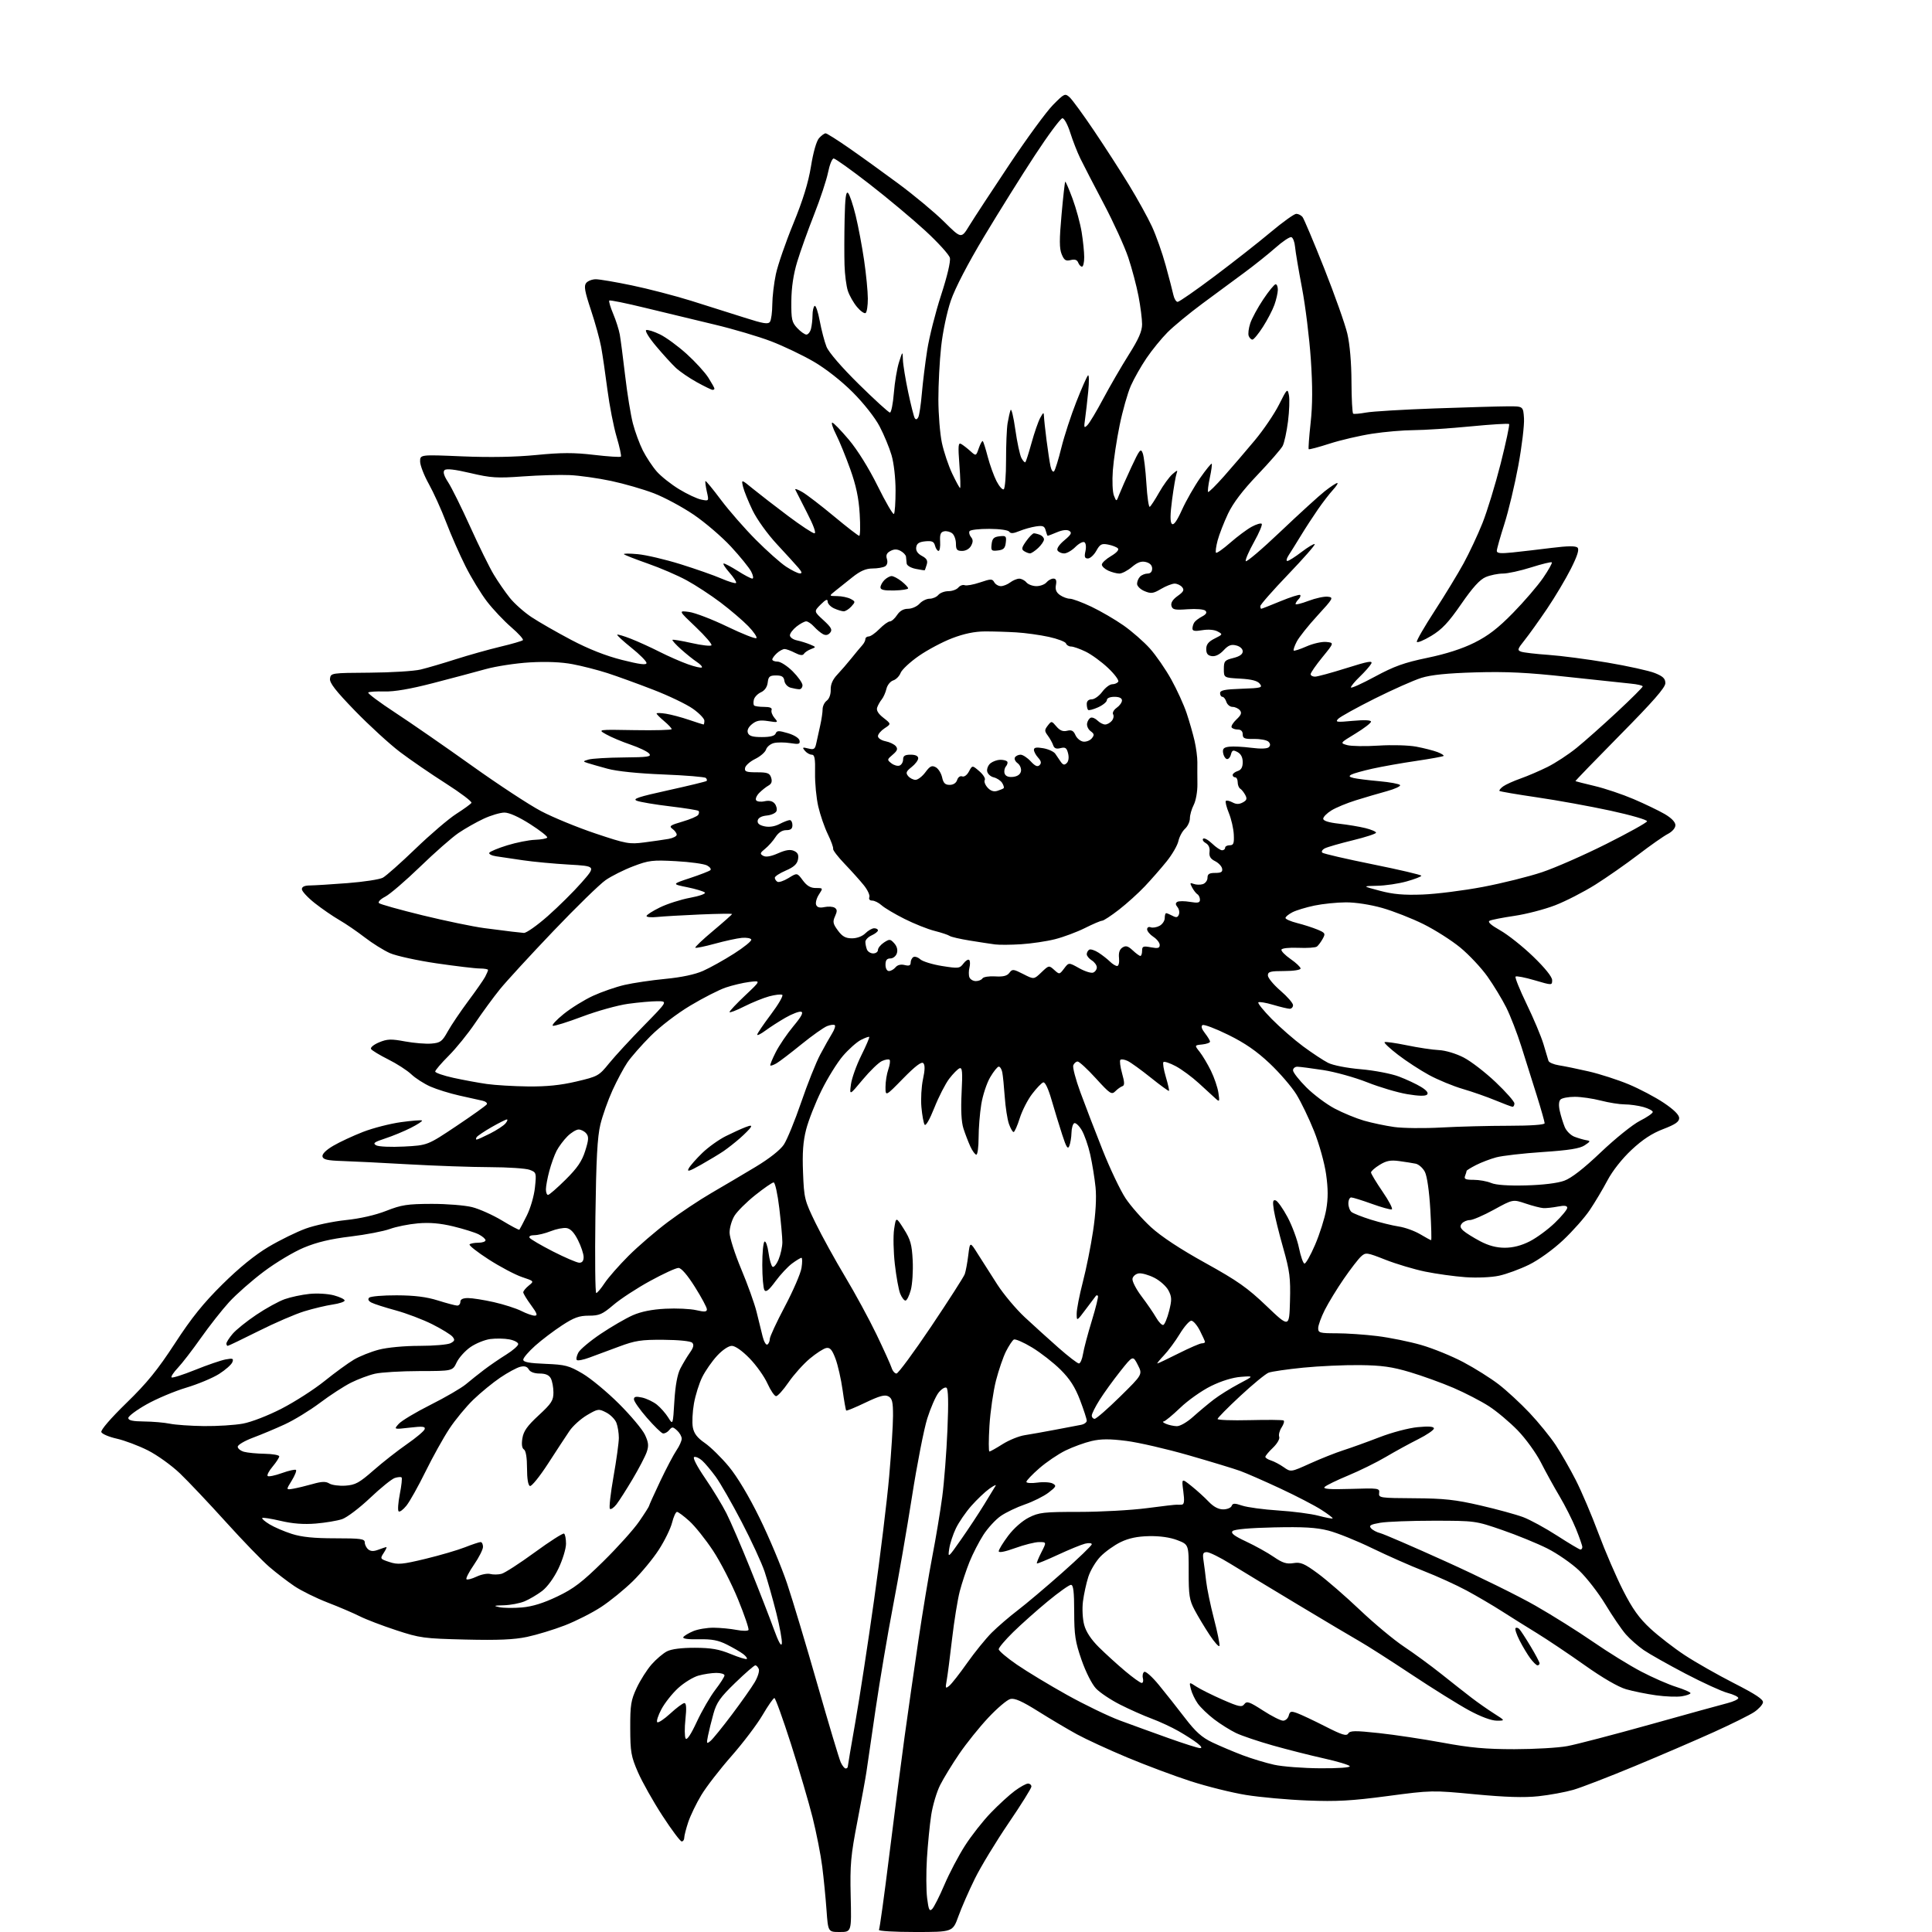<?xml version="1.0" encoding="UTF-8" standalone="no"?>
<svg 
  version="1.1" 
  xmlns="http://www.w3.org/2000/svg" 
  xmlns:xlink="http://www.w3.org/1999/xlink" 
  xmlns:svg="http://www.w3.org/2000/svg"
  xmlns:rdf="http://www.w3.org/1999/02/22-rdf-syntax-ns#"
  xmlns:cc="http://creativecommons.org/ns#"
  xmlns:dc="http://purl.org/dc/elements/1.1/"
  viewBox="0 0 768 768"
  width="768"
  height="768"
>
<style>svg {background-color: white; }</style>"
<path stroke="none" fill="black" fill-rule="evenodd" d="M333.84,768.00C329.18,768.00 329.18,768.00 328.55,759.25C328.21,754.44 327.44,746.67 326.85,742.00C326.26,737.33 324.53,728.55 323.02,722.50C321.50,716.45 317.63,703.29 314.42,693.25C311.20,683.21 308.24,675.00 307.83,675.00C307.42,675.00 305.31,678.04 303.13,681.75C300.96,685.46 295.40,692.80 290.79,698.05C286.17,703.30 280.77,710.27 278.80,713.55C276.82,716.82 274.49,721.65 273.60,724.28C272.72,726.92 272.00,729.73 272.00,730.53C272.00,731.34 271.54,732.00 270.98,732.00C270.43,732.00 266.97,727.39 263.31,721.75C259.64,716.11 255.28,708.35 253.60,704.50C250.86,698.19 250.56,696.46 250.53,687.00C250.50,677.74 250.81,675.84 253.10,670.95C254.53,667.90 257.19,663.72 259.00,661.65C260.81,659.59 263.56,657.25 265.10,656.45C266.90,655.52 270.87,655.01 276.20,655.02C282.68,655.04 285.81,655.58 290.45,657.49C293.72,658.84 296.61,659.72 296.87,659.46C297.14,659.19 296.49,658.32 295.43,657.51C294.37,656.70 291.48,655.02 289.00,653.77C285.52,652.01 282.97,651.53 277.76,651.64C273.53,651.73 271.25,651.41 271.63,650.79C271.97,650.24 273.75,649.17 275.59,648.40C277.43,647.63 281.09,647.02 283.72,647.04C286.35,647.07 290.42,647.46 292.77,647.91C295.12,648.37 297.26,648.38 297.53,647.95C297.80,647.51 295.95,642.06 293.41,635.83C290.87,629.60 286.38,620.85 283.43,616.40C280.48,611.94 276.25,606.65 274.03,604.65C271.81,602.64 269.60,601.00 269.12,601.00C268.63,601.00 267.75,602.93 267.16,605.28C266.57,607.64 264.20,612.48 261.90,616.03C259.61,619.59 254.96,625.21 251.58,628.53C248.19,631.85 242.52,636.47 238.96,638.80C235.41,641.13 228.91,644.42 224.52,646.12C220.13,647.82 213.38,649.87 209.52,650.69C204.30,651.79 198.02,652.06 185.00,651.75C168.51,651.35 166.92,651.14 157.50,648.04C152.00,646.24 145.47,643.74 142.99,642.49C140.51,641.24 134.77,638.78 130.22,637.03C125.68,635.27 119.75,632.35 117.05,630.53C114.34,628.71 109.84,625.26 107.05,622.86C104.26,620.46 96.48,612.42 89.78,605.00C83.07,597.58 74.86,588.89 71.54,585.71C68.22,582.53 62.47,578.40 58.77,576.54C55.06,574.67 49.50,572.59 46.42,571.89C43.33,571.20 40.56,570.03 40.28,569.28C39.97,568.47 43.98,563.82 50.25,557.71C58.45,549.74 62.67,544.54 69.54,534.00C76.15,523.84 80.84,518.02 88.45,510.50C95.06,503.96 101.39,498.82 106.73,495.65C111.22,492.98 117.88,489.71 121.54,488.38C125.19,487.05 132.33,485.54 137.40,485.01C143.11,484.42 149.26,483.02 153.56,481.32C159.60,478.95 161.92,478.59 171.50,478.56C177.55,478.54 184.85,479.13 187.71,479.86C190.58,480.59 195.91,482.98 199.55,485.17C203.19,487.37 206.30,489.02 206.46,488.83C206.63,488.65 207.95,486.14 209.39,483.25C210.87,480.32 212.31,475.37 212.65,472.03C213.26,466.22 213.21,466.03 210.57,465.03C209.09,464.46 201.94,463.98 194.68,463.96C187.43,463.94 172.95,463.43 162.50,462.84C152.05,462.24 140.12,461.65 136.00,461.52C130.13,461.33 128.43,460.94 128.19,459.72C128.00,458.74 129.62,457.13 132.50,455.45C135.04,453.96 140.36,451.49 144.31,449.95C148.26,448.42 155.06,446.67 159.41,446.07C163.75,445.47 167.51,445.18 167.75,445.42C168.00,445.67 166.00,446.98 163.31,448.34C160.62,449.71 156.02,451.61 153.10,452.56C148.71,454.00 148.09,454.47 149.53,455.28C150.52,455.83 155.38,456.04 160.62,455.77C169.96,455.28 169.96,455.28 181.45,447.60C187.76,443.38 193.19,439.50 193.51,438.99C193.82,438.48 193.05,437.83 191.79,437.55C190.53,437.27 186.39,436.34 182.60,435.50C178.80,434.65 173.62,433.04 171.10,431.93C168.57,430.81 165.15,428.62 163.50,427.05C161.85,425.49 157.72,422.82 154.32,421.13C150.93,419.43 147.86,417.58 147.50,417.00C147.14,416.42 148.53,415.26 150.67,414.36C153.94,413.00 155.42,412.94 160.99,413.98C164.57,414.64 169.30,415.03 171.50,414.84C175.07,414.54 175.77,414.02 178.00,409.99C179.38,407.52 183.02,402.12 186.09,397.99C189.17,393.87 192.20,389.52 192.84,388.32C193.48,387.11 194.00,385.88 194.00,385.57C194.00,385.25 192.54,385.00 190.75,384.99C188.96,384.99 181.20,384.06 173.51,382.94C165.82,381.81 157.49,379.98 155.01,378.89C152.53,377.79 148.03,374.98 145.00,372.64C141.97,370.30 137.43,367.19 134.89,365.73C132.36,364.27 127.97,361.25 125.14,359.02C122.31,356.78 120.00,354.29 120.00,353.48C120.00,352.48 121.06,351.99 123.25,351.98C125.04,351.96 131.76,351.55 138.18,351.05C144.61,350.55 150.91,349.59 152.18,348.90C153.46,348.22 159.31,343.02 165.20,337.35C171.08,331.68 178.36,325.46 181.38,323.53C184.40,321.60 187.11,319.63 187.41,319.15C187.71,318.67 183.12,315.20 177.23,311.44C171.33,307.68 163.12,302.05 159.00,298.93C154.88,295.80 146.86,288.46 141.18,282.62C133.36,274.55 130.94,271.44 131.18,269.74C131.50,267.53 131.74,267.50 147.00,267.40C155.53,267.34 164.64,266.78 167.25,266.14C169.87,265.51 176.17,263.66 181.25,262.03C186.34,260.41 194.27,258.18 198.87,257.08C203.48,255.99 207.52,254.81 207.86,254.47C208.20,254.13 206.11,251.81 203.21,249.31C200.31,246.81 195.99,242.23 193.60,239.13C191.22,236.03 187.36,229.71 185.03,225.07C182.70,220.44 179.24,212.56 177.34,207.57C175.44,202.58 172.33,195.73 170.44,192.34C168.55,188.95 167.00,184.94 167.00,183.44C167.00,180.70 167.00,180.70 183.73,181.41C194.82,181.87 204.76,181.69 213.19,180.87C223.18,179.89 228.11,179.88 236.12,180.82C241.73,181.48 246.54,181.79 246.81,181.52C247.08,181.25 246.32,177.74 245.13,173.71C243.93,169.68 242.28,161.23 241.46,154.94C240.65,148.65 239.53,141.03 238.98,138.00C238.43,134.97 236.60,128.32 234.90,123.22C232.43,115.78 232.05,113.64 233.03,112.47C233.70,111.66 235.43,111.00 236.87,111.01C238.32,111.01 244.76,112.11 251.19,113.45C257.61,114.78 268.19,117.53 274.69,119.55C281.18,121.57 290.71,124.58 295.87,126.24C303.56,128.70 305.39,129.00 306.10,127.87C306.58,127.12 306.98,124.03 307.00,121.00C307.02,117.97 307.66,112.56 308.42,108.98C309.18,105.39 312.29,96.37 315.34,88.94C319.20,79.51 321.33,72.60 322.38,66.11C323.28,60.50 324.56,56.04 325.59,54.90C326.54,53.85 327.70,53.00 328.19,53.00C328.67,53.00 332.76,55.57 337.28,58.71C341.80,61.84 350.68,68.23 357.00,72.91C363.32,77.58 371.57,84.45 375.32,88.16C382.13,94.92 382.13,94.92 385.31,89.71C387.06,86.85 394.20,75.95 401.17,65.50C408.14,55.05 415.97,44.35 418.57,41.72C423.09,37.15 423.37,37.02 425.19,38.67C426.24,39.62 430.60,45.59 434.88,51.95C439.17,58.30 445.42,68.00 448.78,73.50C452.13,79.00 456.24,86.42 457.90,90.00C459.56,93.58 462.03,100.55 463.38,105.50C464.74,110.45 466.12,115.74 466.44,117.25C466.77,118.76 467.53,120.00 468.13,120.00C468.74,120.00 475.36,115.40 482.85,109.77C490.35,104.14 500.38,96.27 505.14,92.27C509.91,88.27 514.47,85.00 515.28,85.00C516.09,85.00 517.21,85.56 517.77,86.25C518.32,86.94 522.20,96.12 526.38,106.65C530.56,117.19 534.71,128.89 535.59,132.65C536.58,136.90 537.21,144.17 537.23,151.78C537.26,158.53 537.56,164.23 537.91,164.44C538.25,164.65 540.55,164.45 543.02,164.00C545.48,163.54 557.85,162.80 570.50,162.35C583.15,161.90 596.20,161.53 599.50,161.52C605.50,161.50 605.50,161.50 605.81,166.32C605.98,168.97 604.97,177.40 603.56,185.05C602.15,192.70 599.65,203.18 598.00,208.33C596.35,213.49 595.00,218.28 595.00,218.98C595.00,219.95 596.51,220.10 601.25,219.61C604.69,219.25 611.67,218.44 616.77,217.80C623.26,217.00 626.36,216.96 627.10,217.70C627.83,218.43 627.04,220.96 624.45,226.10C622.41,230.15 618.16,237.29 614.99,241.98C611.82,246.66 607.81,252.28 606.06,254.46C603.21,258.02 603.07,258.48 604.69,259.06C605.69,259.41 610.55,259.98 615.50,260.32C620.45,260.66 631.07,262.05 639.09,263.41C647.11,264.77 655.54,266.63 657.83,267.55C661.08,268.85 662.00,269.74 662.00,271.58C662.00,273.31 657.13,278.87 644.01,292.15C634.12,302.17 626.13,310.43 626.26,310.52C626.39,310.61 629.83,311.48 633.90,312.45C637.97,313.41 644.95,315.76 649.40,317.66C653.86,319.57 659.41,322.24 661.75,323.60C664.43,325.17 666.00,326.80 666.00,328.02C666.00,329.15 664.76,330.59 662.98,331.51C661.32,332.37 656.04,336.07 651.23,339.75C646.43,343.42 638.74,348.79 634.15,351.68C629.56,354.56 622.36,358.26 618.15,359.88C613.94,361.50 606.67,363.39 602.00,364.07C597.33,364.76 592.89,365.63 592.15,366.01C591.24,366.47 592.64,367.73 596.37,369.84C599.43,371.57 605.33,376.25 609.47,380.25C614.15,384.77 617.00,388.31 617.00,389.62C617.00,391.72 617.00,391.72 610.03,389.67C606.19,388.54 602.79,387.88 602.46,388.21C602.13,388.53 604.12,393.46 606.87,399.15C609.63,404.84 612.63,411.98 613.54,415.00C614.45,418.02 615.35,421.04 615.54,421.69C615.74,422.35 617.61,423.15 619.70,423.48C621.79,423.80 627.12,424.89 631.54,425.91C635.97,426.93 643.11,429.24 647.42,431.03C651.73,432.83 658.02,436.14 661.38,438.40C665.38,441.08 667.50,443.18 667.50,444.45C667.50,445.93 665.95,446.99 661.15,448.83C656.71,450.52 652.93,453.00 648.56,457.09C644.78,460.63 641.00,465.42 638.99,469.22C637.17,472.67 634.00,477.98 631.96,481.01C629.92,484.04 625.14,489.44 621.33,493.01C617.36,496.74 611.61,500.88 607.82,502.74C604.19,504.52 598.82,506.49 595.88,507.12C592.82,507.78 587.12,508.02 582.52,507.70C578.11,507.38 570.90,506.38 566.50,505.48C562.10,504.57 555.01,502.45 550.74,500.77C543.30,497.84 542.90,497.78 541.04,499.47C539.97,500.43 536.88,504.44 534.18,508.36C531.47,512.29 528.08,517.85 526.63,520.72C525.18,523.59 524.00,526.85 524.00,527.97C524.00,529.82 524.63,530.00 531.25,530.00C535.24,530.00 542.55,530.50 547.50,531.11C552.45,531.72 560.33,533.32 565.00,534.67C569.67,536.02 577.21,539.09 581.74,541.50C586.28,543.90 592.58,547.87 595.75,550.31C598.92,552.75 604.44,557.85 608.01,561.63C611.58,565.42 616.24,571.14 618.36,574.35C620.49,577.56 624.10,583.85 626.39,588.34C628.68,592.83 632.74,602.35 635.40,609.50C638.07,616.65 642.48,626.87 645.20,632.21C648.96,639.60 651.56,643.22 656.05,647.39C659.31,650.40 665.46,655.16 669.73,657.97C674.00,660.78 682.81,665.79 689.31,669.11C697.99,673.54 701.04,675.57 700.80,676.78C700.63,677.69 699.06,679.39 697.31,680.57C695.56,681.75 688.37,685.32 681.32,688.51C674.27,691.70 660.13,697.79 649.89,702.04C639.66,706.29 628.66,710.54 625.44,711.48C622.21,712.41 615.96,713.56 611.54,714.03C605.83,714.64 598.52,714.41 586.33,713.26C569.35,711.64 568.98,711.65 551.59,713.96C537.28,715.86 531.34,716.19 519.75,715.73C511.91,715.43 500.92,714.43 495.32,713.53C489.71,712.62 479.81,710.16 473.32,708.06C466.82,705.96 455.47,701.71 448.11,698.63C440.74,695.55 431.74,691.40 428.11,689.42C424.47,687.43 417.55,683.33 412.73,680.30C406.22,676.22 403.35,674.95 401.61,675.38C400.32,675.71 396.40,679.03 392.89,682.78C389.37,686.52 384.19,692.97 381.36,697.11C378.53,701.25 375.10,706.86 373.73,709.57C372.36,712.28 370.76,717.65 370.17,721.50C369.58,725.35 368.82,733.09 368.47,738.71C368.13,744.32 368.16,751.45 368.55,754.55C369.13,759.22 369.48,759.95 370.57,758.84C371.29,758.10 373.48,753.77 375.43,749.20C377.37,744.64 381.04,737.66 383.58,733.70C386.11,729.74 390.73,723.86 393.84,720.64C396.95,717.41 401.26,713.47 403.40,711.89C405.55,710.30 407.91,709.00 408.65,709.00C409.39,709.00 410.00,709.54 410.00,710.19C410.00,710.84 405.91,717.40 400.90,724.75C395.90,732.11 389.87,742.03 387.52,746.81C385.16,751.59 382.22,758.31 380.98,761.75C378.73,768.00 378.73,768.00 363.81,768.00C355.60,768.00 349.12,767.62 349.40,767.15C349.69,766.69 351.54,753.30 353.51,737.40C355.48,721.51 358.20,700.40 359.57,690.50C360.93,680.60 363.42,663.27 365.09,652.00C366.76,640.73 369.26,625.67 370.64,618.54C372.02,611.41 373.78,600.83 374.55,595.04C375.32,589.24 376.25,577.26 376.62,568.40C377.09,557.37 376.96,552.09 376.23,551.64C375.64,551.28 374.22,552.17 373.08,553.62C371.94,555.08 369.92,559.69 368.60,563.88C367.28,568.07 364.54,582.08 362.52,595.00C360.49,607.92 357.10,627.50 354.98,638.50C352.87,649.50 349.75,667.95 348.05,679.50C346.36,691.05 344.71,702.30 344.40,704.50C344.08,706.70 342.48,715.48 340.83,724.00C338.18,737.69 337.87,741.17 338.16,753.75C338.50,768.00 338.50,768.00 333.84,768.00zM336.16,703.00C336.62,703.00 337.01,702.66 337.01,702.25C337.02,701.84 338.37,693.85 340.02,684.50C341.67,675.15 345.02,653.33 347.46,636.00C349.91,618.67 352.60,596.62 353.45,587.00C354.30,577.38 354.99,566.48 354.99,562.79C355.00,557.26 354.67,555.89 353.14,555.07C351.71,554.31 349.60,554.89 344.00,557.57C340.00,559.49 336.57,560.90 336.38,560.71C336.19,560.52 335.54,556.84 334.94,552.53C334.34,548.22 333.07,542.63 332.12,540.10C330.78,536.54 329.96,535.58 328.47,535.85C327.41,536.04 324.46,537.94 321.91,540.07C319.36,542.21 315.56,546.44 313.47,549.48C311.38,552.52 309.15,555.00 308.51,555.00C307.88,555.00 306.33,552.74 305.08,549.97C303.83,547.20 300.63,542.70 297.97,539.97C295.04,536.96 292.26,535.00 290.91,535.00C289.61,535.00 287.19,536.63 285.05,538.94C283.05,541.11 280.40,544.91 279.17,547.38C277.93,549.85 276.44,554.61 275.85,557.95C275.26,561.29 275.07,565.54 275.41,567.39C275.87,569.85 277.17,571.54 280.20,573.63C282.48,575.21 286.78,579.42 289.74,583.00C293.09,587.05 297.72,594.78 301.99,603.50C305.77,611.20 310.67,622.90 312.89,629.50C315.10,636.10 320.55,654.23 324.99,669.79C329.44,685.35 333.58,699.19 334.20,700.54C334.82,701.89 335.70,703.00 336.16,703.00zM524.81,702.92C532.07,702.97 536.88,702.62 536.55,702.08C536.24,701.57 531.60,700.18 526.24,698.99C520.88,697.80 511.77,695.49 506.00,693.86C500.23,692.23 493.62,690.00 491.32,688.90C489.03,687.79 485.12,685.35 482.65,683.46C480.18,681.57 477.25,678.76 476.14,677.20C475.04,675.65 473.80,673.07 473.40,671.47C472.67,668.55 472.67,668.55 475.56,670.45C477.15,671.49 481.84,673.82 485.97,675.64C492.55,678.51 493.65,678.74 494.64,677.42C495.63,676.11 496.65,676.46 502.05,679.95C505.49,682.18 509.09,684.00 510.04,684.00C510.99,684.00 512.00,683.10 512.29,681.99C512.75,680.24 513.19,680.11 515.66,681.01C517.22,681.58 522.23,683.94 526.79,686.26C533.47,689.67 535.25,690.22 535.94,689.10C536.66,687.93 538.58,687.90 548.15,688.93C554.39,689.60 565.80,691.32 573.50,692.74C584.46,694.77 590.65,695.33 602.00,695.33C609.98,695.32 619.42,694.78 623.00,694.11C626.58,693.45 641.42,689.57 656.00,685.50C670.58,681.42 684.41,677.60 686.75,677.01C689.09,676.41 691.00,675.51 691.00,675.00C691.00,674.49 689.09,673.57 686.75,672.96C684.41,672.35 676.88,668.90 670.02,665.31C663.15,661.71 655.68,657.50 653.42,655.95C651.16,654.39 647.96,651.58 646.30,649.69C644.65,647.81 641.00,642.47 638.20,637.82C635.39,633.18 630.67,627.09 627.70,624.28C624.74,621.48 619.05,617.54 615.07,615.53C611.08,613.53 603.02,610.23 597.16,608.21C586.57,604.55 586.39,604.53 570.00,604.51C560.92,604.51 551.33,604.87 548.69,605.32C544.84,605.98 544.09,606.41 544.98,607.47C545.58,608.20 547.25,609.10 548.67,609.45C550.09,609.81 561.85,614.89 574.79,620.75C587.74,626.60 603.77,634.50 610.41,638.31C617.06,642.11 627.37,648.58 633.31,652.68C639.26,656.79 647.84,662.09 652.38,664.46C656.92,666.84 663.19,669.59 666.32,670.57C669.44,671.56 672.00,672.67 672.00,673.05C672.00,673.43 670.44,673.99 668.54,674.30C666.64,674.61 662.03,674.43 658.29,673.91C654.56,673.39 649.22,672.31 646.43,671.51C643.27,670.60 637.04,666.98 629.93,661.94C623.64,657.49 615.12,651.77 611.00,649.24C606.88,646.72 600.58,642.77 597.00,640.48C593.42,638.18 587.12,634.49 583.00,632.26C578.88,630.04 571.23,626.56 566.00,624.52C560.77,622.48 551.53,618.39 545.45,615.44C539.37,612.48 531.55,609.33 528.08,608.44C523.25,607.20 518.18,606.90 506.43,607.16C496.87,607.37 490.67,607.92 489.98,608.62C489.15,609.45 490.57,610.54 495.41,612.81C499.01,614.50 503.93,617.23 506.35,618.90C509.83,621.29 511.44,621.80 514.13,621.37C517.04,620.89 518.45,621.49 523.94,625.53C527.46,628.13 534.96,634.64 540.59,639.99C546.23,645.35 554.11,651.91 558.11,654.57C562.11,657.23 568.78,662.12 572.94,665.43C577.10,668.75 582.51,673.01 584.97,674.89C587.43,676.78 591.46,679.60 593.92,681.16C598.39,684.00 598.39,684.00 594.95,683.99C592.84,683.98 588.59,682.40 584.00,679.91C579.88,677.68 569.52,671.23 561.00,665.57C552.48,659.92 543.25,654.02 540.50,652.47C537.75,650.91 526.73,644.36 516.00,637.91C505.27,631.47 493.15,624.12 489.05,621.60C484.95,619.07 480.76,617.00 479.75,617.00C478.24,617.00 478.00,617.58 478.40,620.25C478.68,622.04 479.15,625.80 479.47,628.60C479.78,631.41 481.17,638.09 482.56,643.46C483.96,648.82 484.94,653.68 484.75,654.26C484.56,654.83 482.79,652.87 480.83,649.90C478.87,646.93 476.19,642.48 474.88,640.00C472.79,636.06 472.50,634.17 472.52,624.74C472.54,613.99 472.54,613.99 468.02,612.24C465.13,611.13 461.08,610.55 456.80,610.64C452.12,610.73 448.70,611.45 445.47,613.01C442.93,614.24 439.33,616.82 437.47,618.73C435.61,620.65 433.42,624.30 432.61,626.86C431.80,629.41 430.85,633.80 430.49,636.61C430.13,639.49 430.34,643.56 430.98,645.92C431.72,648.69 433.73,651.72 436.84,654.81C439.45,657.39 444.12,661.64 447.22,664.25C450.32,666.86 453.30,669.00 453.84,669.00C454.37,669.00 454.59,668.15 454.32,667.11C454.05,666.07 454.29,664.94 454.86,664.59C455.42,664.24 458.05,666.59 460.69,669.82C463.34,673.04 467.98,678.91 471.00,682.86C475.26,688.42 477.72,690.63 481.91,692.63C484.89,694.05 490.29,696.33 493.91,697.71C497.53,699.08 503.20,700.79 506.50,701.52C509.80,702.25 518.04,702.88 524.81,702.92zM477.00,694.90C477.97,694.94 477.61,694.26 476.00,692.98C474.62,691.89 471.25,689.72 468.50,688.15C465.75,686.58 460.92,684.34 457.76,683.17C454.61,682.00 448.98,679.50 445.26,677.61C441.54,675.73 437.23,672.85 435.68,671.21C434.06,669.51 431.61,664.66 429.94,659.87C427.43,652.65 427.02,650.02 427.01,640.75C427.00,632.67 426.68,630.00 425.72,630.00C425.01,630.00 420.85,632.96 416.47,636.58C412.08,640.20 405.91,645.70 402.75,648.80C399.59,651.90 397.00,654.96 397.00,655.59C397.00,656.23 400.26,658.99 404.25,661.73C408.24,664.47 417.21,669.89 424.18,673.77C431.16,677.66 440.61,682.22 445.18,683.92C449.76,685.62 458.45,688.77 464.50,690.93C470.55,693.09 476.18,694.88 477.00,694.90zM282.43,692.06C283.36,691.29 287.20,686.56 290.96,681.55C294.72,676.55 298.79,670.77 300.00,668.72C301.22,666.66 301.95,664.31 301.64,663.49C301.32,662.67 300.70,662.00 300.25,662.00C299.80,662.00 296.21,665.13 292.26,668.95C286.29,674.73 284.84,676.79 283.61,681.20C282.80,684.12 281.82,688.07 281.44,689.98C280.80,693.17 280.88,693.34 282.43,692.06zM277.00,684.42C279.03,680.06 282.33,674.36 284.34,671.74C286.35,669.12 288.00,666.54 288.00,665.99C288.00,665.45 286.54,665.00 284.75,665.01C282.96,665.01 279.77,665.49 277.65,666.08C275.53,666.67 271.88,668.92 269.54,671.07C267.19,673.23 264.22,677.00 262.92,679.45C261.62,681.89 260.87,684.21 261.26,684.59C261.64,684.98 263.98,683.43 266.46,681.15C268.93,678.87 271.45,677.00 272.06,677.00C272.82,677.00 272.95,678.99 272.47,683.42C272.09,686.95 272.13,690.40 272.55,691.09C273.05,691.89 274.65,689.49 277.00,684.42zM377.39,670.09C378.32,669.32 381.52,665.23 384.49,661.01C387.47,656.79 391.84,651.40 394.20,649.03C396.57,646.67 401.20,642.68 404.50,640.16C407.80,637.65 415.79,630.91 422.25,625.18C428.71,619.46 434.00,614.36 434.00,613.87C434.00,613.37 432.78,613.27 431.30,613.64C429.81,614.01 424.97,616.00 420.55,618.05C416.12,620.10 412.36,621.65 412.18,621.49C412.00,621.33 412.80,619.35 413.95,617.10C416.04,613.00 416.04,613.00 413.07,613.00C411.43,613.00 407.15,614.07 403.55,615.38C399.44,616.87 397.00,617.33 397.01,616.63C397.01,616.01 398.70,613.25 400.76,610.50C402.97,607.56 406.35,604.57 408.97,603.25C413.02,601.20 414.83,601.00 429.03,601.00C437.61,601.00 449.68,600.33 455.87,599.52C462.05,598.70 467.42,598.08 467.80,598.14C468.19,598.19 469.08,598.18 469.78,598.12C470.75,598.03 470.90,596.70 470.38,592.79C469.69,587.58 469.69,587.58 473.59,590.70C475.74,592.41 478.82,595.21 480.44,596.91C482.38,598.95 484.34,600.00 486.22,600.00C487.78,600.00 489.30,599.39 489.59,598.64C490.02,597.51 490.76,597.49 493.80,598.51C495.84,599.19 502.28,600.06 508.13,600.44C513.98,600.81 521.16,601.75 524.08,602.52C527.01,603.29 529.56,603.78 529.74,603.59C529.93,603.41 527.90,601.86 525.24,600.16C522.59,598.45 515.26,594.65 508.96,591.71C502.65,588.77 495.48,585.62 493.00,584.72C490.52,583.82 481.30,581.02 472.50,578.49C463.70,575.96 452.55,573.39 447.72,572.78C441.16,571.95 437.67,571.96 433.92,572.83C431.16,573.47 426.49,575.17 423.56,576.60C420.62,578.04 415.92,581.23 413.11,583.69C410.30,586.14 408.00,588.56 408.00,589.06C408.00,589.56 409.97,589.69 412.38,589.36C414.78,589.03 417.54,589.20 418.50,589.74C420.05,590.60 419.85,591.01 416.78,593.36C414.87,594.81 410.66,596.91 407.42,598.03C404.18,599.14 399.85,601.22 397.80,602.64C395.74,604.07 392.64,607.45 390.89,610.17C389.15,612.88 386.68,617.69 385.40,620.86C384.12,624.03 382.37,629.30 381.52,632.56C380.67,635.83 379.29,644.35 378.46,651.50C377.64,658.65 376.67,666.08 376.32,668.00C375.74,671.21 375.83,671.38 377.39,670.09zM611.19,662.00C610.74,662.00 609.45,660.75 608.32,659.22C607.19,657.69 605.27,654.50 604.06,652.12C602.85,649.75 602.12,647.54 602.45,647.22C602.77,646.90 603.45,647.05 603.95,647.57C604.45,648.08 606.47,651.17 608.43,654.44C610.40,657.71 612.00,660.75 612.00,661.19C612.00,661.64 611.63,662.00 611.19,662.00zM310.79,653.33C310.97,652.14 309.97,646.62 308.57,641.08C307.16,635.53 305.08,628.18 303.94,624.74C302.79,621.31 298.69,612.42 294.82,605.00C290.96,597.58 286.30,589.47 284.48,586.98C282.66,584.50 280.26,581.64 279.14,580.63C278.03,579.62 276.59,578.97 275.95,579.18C275.26,579.41 277.03,582.84 280.28,587.60C283.31,592.01 287.14,598.32 288.80,601.61C290.47,604.91 294.72,614.78 298.25,623.55C301.79,632.32 305.98,643.10 307.57,647.50C309.47,652.72 310.58,654.75 310.79,653.33zM207.47,638.99C211.60,638.64 216.02,637.27 221.50,634.65C228.05,631.53 231.38,628.98 239.83,620.67C245.52,615.07 251.93,607.94 254.08,604.80C256.24,601.67 258.00,598.90 258.00,598.65C258.00,598.39 260.00,593.98 262.43,588.84C264.87,583.70 267.80,578.15 268.93,576.50C270.06,574.85 270.99,572.78 270.99,571.90C271.00,571.03 270.16,569.55 269.14,568.63C267.46,567.11 267.16,567.10 265.99,568.52C265.27,569.38 264.15,569.95 263.49,569.79C262.83,569.63 259.98,566.84 257.15,563.59C254.32,560.35 252.00,557.05 252.00,556.26C252.00,555.18 252.77,555.01 255.25,555.55C257.04,555.95 259.69,557.22 261.14,558.38C262.59,559.55 264.61,561.85 265.64,563.50C267.50,566.50 267.50,566.50 268.07,557.00C268.45,550.75 269.27,546.30 270.46,544.00C271.45,542.08 273.16,539.23 274.26,537.67C275.70,535.63 275.94,534.54 275.15,533.75C274.51,533.11 269.79,532.63 263.78,532.59C254.86,532.52 252.51,532.89 246.00,535.32C241.88,536.86 236.57,538.83 234.21,539.69C231.86,540.56 229.64,540.98 229.30,540.63C228.95,540.28 229.22,538.96 229.90,537.68C230.58,536.41 234.60,533.05 238.82,530.21C243.04,527.38 248.75,524.07 251.50,522.85C254.83,521.38 259.17,520.51 264.50,520.24C268.90,520.01 274.41,520.27 276.75,520.81C280.10,521.58 281.00,521.51 281.00,520.47C281.00,519.74 278.86,515.75 276.25,511.60C273.24,506.82 270.84,504.04 269.71,504.02C268.72,504.01 263.64,506.34 258.41,509.21C253.18,512.07 246.63,516.35 243.87,518.71C239.47,522.46 238.24,523.00 234.07,523.00C230.23,523.00 228.17,523.75 223.41,526.86C220.16,528.98 215.36,532.61 212.75,534.94C210.14,537.27 208.00,539.76 208.00,540.49C208.00,541.45 210.37,541.90 216.79,542.15C224.71,542.47 226.17,542.85 231.54,546.00C234.82,547.92 241.34,553.33 246.03,558.00C250.72,562.67 255.37,568.22 256.36,570.31C257.81,573.40 257.95,574.71 257.07,577.24C256.47,578.96 253.96,583.77 251.49,587.93C249.02,592.09 246.13,596.62 245.07,597.99C244.01,599.35 242.82,600.16 242.44,599.77C242.06,599.39 242.70,593.66 243.87,587.04C245.04,580.41 246.00,573.45 246.00,571.56C246.00,569.67 245.57,567.00 245.04,565.61C244.52,564.23 242.69,562.37 240.98,561.49C238.00,559.95 237.69,559.99 233.37,562.52C230.89,563.98 227.74,566.81 226.37,568.83C225.00,570.85 221.17,576.69 217.86,581.81C214.55,586.92 211.31,590.93 210.67,590.71C209.93,590.46 209.50,587.83 209.50,583.63C209.50,579.46 209.04,576.67 208.28,576.19C207.48,575.69 207.27,574.13 207.66,571.73C208.11,568.90 209.61,566.79 214.13,562.62C219.23,557.90 220.00,556.72 220.00,553.53C220.00,551.52 219.53,549.00 218.96,547.93C218.25,546.60 216.87,546.00 214.51,546.00C212.39,546.00 210.75,545.38 210.18,544.36C209.54,543.21 208.52,542.90 206.76,543.34C205.39,543.69 201.84,545.61 198.88,547.61C195.92,549.61 191.11,553.55 188.18,556.37C185.26,559.19 180.94,564.42 178.59,568.00C176.23,571.58 171.98,579.23 169.14,585.00C166.30,590.77 162.90,596.85 161.58,598.50C160.26,600.15 158.85,601.18 158.45,600.78C158.05,600.38 158.27,597.30 158.93,593.93C159.60,590.56 159.92,587.58 159.64,587.31C159.37,587.04 158.16,587.13 156.95,587.51C155.74,587.90 151.32,591.47 147.13,595.45C142.93,599.43 137.93,603.22 136.00,603.88C134.08,604.53 129.36,605.32 125.50,605.64C120.73,606.03 116.30,605.69 111.60,604.58C107.81,603.69 104.50,603.17 104.24,603.43C103.98,603.68 105.29,604.82 107.14,605.94C108.99,607.07 112.97,608.78 116.00,609.75C119.95,611.01 124.81,611.50 133.25,611.50C143.44,611.50 145.00,611.72 145.00,613.13C145.00,614.02 145.62,615.27 146.38,615.90C147.36,616.71 148.53,616.75 150.44,616.02C151.92,615.46 153.34,615.00 153.59,615.00C153.84,615.00 153.36,616.05 152.51,617.34C151.03,619.61 151.09,619.71 154.80,620.93C158.15,622.04 159.88,621.89 169.09,619.67C174.85,618.28 181.92,616.21 184.82,615.07C187.71,613.93 190.51,613.00 191.04,613.00C191.57,613.00 192.00,613.85 192.00,614.89C192.00,615.93 190.39,619.12 188.42,621.98C186.45,624.84 185.11,627.44 185.43,627.77C185.76,628.09 187.55,627.63 189.41,626.75C191.27,625.86 193.73,625.38 194.88,625.68C196.03,625.98 198.03,625.96 199.33,625.63C200.62,625.31 206.58,621.46 212.56,617.09C218.54,612.72 223.78,609.37 224.22,609.63C224.65,609.90 225.00,611.71 225.00,613.67C225.00,615.62 223.65,620.03 222.01,623.48C220.22,627.22 217.60,630.83 215.51,632.43C213.58,633.90 210.44,635.75 208.53,636.55C206.62,637.35 202.91,638.05 200.28,638.12C196.32,638.22 196.01,638.35 198.47,638.87C200.10,639.22 204.15,639.28 207.47,638.99zM382.02,612.00C384.91,607.88 389.07,601.58 391.26,598.00C393.45,594.42 395.49,591.07 395.80,590.55C396.11,590.03 394.96,590.60 393.25,591.82C391.54,593.04 388.33,596.10 386.11,598.61C383.90,601.12 381.15,605.12 380.00,607.51C378.84,609.89 377.64,613.56 377.33,615.67C376.77,619.43 376.85,619.37 382.02,612.00zM628.25,615.97C628.66,615.99 629.00,615.54 629.00,614.98C629.00,614.42 627.86,611.16 626.48,607.75C625.09,604.33 622.15,598.51 619.96,594.81C617.76,591.12 614.41,585.04 612.51,581.30C610.60,577.56 606.46,571.84 603.29,568.58C600.13,565.33 594.99,561.01 591.86,558.99C588.73,556.97 582.40,553.69 577.79,551.71C573.18,549.73 565.38,546.91 560.45,545.44C553.33,543.32 549.25,542.75 540.50,542.65C534.45,542.58 524.33,543.04 518.00,543.67C511.68,544.30 505.51,545.20 504.29,545.66C503.07,546.13 498.01,550.29 493.04,554.91C488.07,559.52 484.00,563.65 484.00,564.07C484.00,564.50 489.74,564.70 496.75,564.53C503.76,564.36 509.83,564.41 510.24,564.66C510.65,564.90 510.30,566.14 509.47,567.41C508.63,568.68 508.20,570.36 508.50,571.15C508.81,571.96 507.74,573.83 506.03,575.48C504.36,577.07 503.00,578.71 503.00,579.12C503.00,579.53 504.01,580.18 505.25,580.56C506.49,580.95 508.76,582.15 510.31,583.24C513.12,585.22 513.12,585.22 520.81,581.74C525.04,579.83 530.98,577.47 534.00,576.50C537.02,575.54 543.48,573.21 548.35,571.33C553.30,569.41 560.02,567.64 563.60,567.31C568.04,566.89 570.00,567.06 570.00,567.84C570.00,568.46 567.19,570.38 563.75,572.11C560.31,573.83 554.53,577.00 550.89,579.15C547.26,581.30 540.54,584.61 535.95,586.52C531.37,588.42 527.14,590.48 526.56,591.10C525.78,591.91 528.57,592.12 537.00,591.86C548.02,591.51 548.49,591.58 548.23,593.50C547.97,595.42 548.56,595.50 562.23,595.58C574.07,595.65 578.54,596.14 588.49,598.44C595.09,599.96 602.74,602.06 605.49,603.09C608.25,604.13 614.33,607.45 619.00,610.46C623.67,613.48 627.84,615.96 628.25,615.97zM116.58,591.78C118.19,591.50 121.65,590.67 124.29,589.92C127.95,588.88 129.51,588.84 130.92,589.72C131.94,590.35 134.82,590.74 137.33,590.57C141.26,590.30 142.80,589.46 148.47,584.49C152.09,581.31 158.05,576.64 161.71,574.10C165.37,571.57 168.56,568.89 168.80,568.14C169.16,567.03 168.03,566.91 162.87,567.51C156.50,568.24 156.50,568.24 158.50,566.01C159.60,564.78 165.31,561.36 171.19,558.41C177.07,555.46 183.37,551.79 185.19,550.27C187.01,548.74 190.30,546.12 192.50,544.45C194.70,542.78 198.64,540.08 201.25,538.46C203.86,536.83 206.00,534.96 206.00,534.30C206.00,533.63 204.40,532.79 202.44,532.42C200.48,532.05 197.07,532.00 194.86,532.29C192.66,532.59 189.12,534.03 187.00,535.50C184.88,536.97 182.42,539.71 181.53,541.58C179.91,545.00 179.91,545.00 166.70,545.02C159.44,545.04 151.49,545.51 149.04,546.08C146.59,546.64 142.32,548.24 139.54,549.63C136.77,551.02 131.21,554.62 127.19,557.65C123.17,560.67 116.87,564.52 113.19,566.21C109.51,567.91 103.80,570.30 100.50,571.53C97.20,572.77 94.50,574.37 94.50,575.09C94.50,575.82 95.62,576.72 97.00,577.11C98.38,577.49 102.09,577.85 105.25,577.90C108.41,577.96 111.00,578.42 111.00,578.92C111.00,579.43 109.82,581.25 108.38,582.97C106.93,584.68 106.04,586.38 106.40,586.73C106.75,587.09 109.31,586.57 112.07,585.57C114.84,584.58 117.35,584.02 117.66,584.33C117.97,584.64 117.20,586.56 115.95,588.59C113.67,592.28 113.67,592.28 116.58,591.78zM393.31,577.00C393.65,577.00 396.01,575.68 398.54,574.07C401.08,572.47 405.03,570.86 407.33,570.51C409.62,570.15 415.10,569.18 419.50,568.34C423.90,567.50 428.51,566.63 429.75,566.39C430.99,566.15 432.00,565.42 432.00,564.75C432.00,564.09 430.79,560.38 429.32,556.52C427.35,551.37 425.29,548.16 421.57,544.46C418.78,541.69 413.69,537.72 410.26,535.64C406.83,533.57 403.56,532.15 403.00,532.50C402.43,532.85 401.05,534.94 399.92,537.15C398.80,539.36 396.99,544.61 395.91,548.83C394.84,553.05 393.67,561.11 393.32,566.75C392.98,572.39 392.97,577.00 393.31,577.00zM81.07,566.89C86.33,566.95 93.30,566.51 96.57,565.91C99.94,565.29 106.59,562.71 112.00,559.92C117.22,557.23 124.88,552.31 129.00,548.99C133.12,545.67 138.37,541.85 140.66,540.49C142.95,539.13 147.43,537.34 150.62,536.51C153.99,535.63 160.76,535.00 166.78,535.00C172.47,535.00 178.03,534.52 179.13,533.93C180.78,533.05 180.91,532.60 179.87,531.35C179.18,530.51 175.57,528.30 171.85,526.42C168.13,524.55 161.58,522.06 157.29,520.89C153.01,519.73 148.66,518.33 147.64,517.79C146.44,517.16 146.13,516.47 146.75,515.85C147.29,515.31 152.21,514.89 157.69,514.91C164.80,514.94 169.49,515.52 174.08,516.96C177.61,518.07 181.06,518.98 181.75,518.99C182.44,518.99 183.00,518.33 183.00,517.50C183.00,516.49 184.01,516.00 186.05,516.00C187.73,516.00 192.34,516.73 196.30,517.62C200.26,518.52 205.17,520.09 207.21,521.12C209.25,522.16 211.65,523.00 212.55,523.00C213.82,523.00 213.50,522.08 211.09,518.80C209.39,516.49 208.00,514.20 208.00,513.71C208.00,513.22 208.98,512.02 210.18,511.05C212.37,509.28 212.37,509.28 207.43,507.62C204.72,506.70 198.79,503.56 194.25,500.64C189.72,497.72 186.30,495.03 186.67,494.66C187.03,494.30 188.61,494.00 190.17,494.00C191.72,494.00 193.00,493.56 193.00,493.03C193.00,492.49 191.76,491.43 190.25,490.66C188.74,489.90 184.19,488.48 180.14,487.50C174.98,486.26 170.78,485.90 166.14,486.30C162.49,486.62 157.47,487.62 155.00,488.53C152.53,489.44 145.47,490.80 139.32,491.54C131.45,492.48 125.98,493.79 120.82,495.94C116.79,497.61 109.62,501.90 104.88,505.47C100.13,509.03 93.93,514.49 91.09,517.59C88.25,520.70 83.19,527.13 79.85,531.87C76.50,536.62 72.39,541.96 70.70,543.74C69.02,545.51 67.89,547.23 68.20,547.54C68.52,547.85 72.72,546.51 77.54,544.57C82.36,542.62 87.82,540.75 89.67,540.40C92.57,539.86 92.93,540.01 92.36,541.51C91.99,542.46 89.63,544.55 87.10,546.16C84.57,547.77 78.67,550.23 74.00,551.63C69.33,553.03 62.24,556.02 58.25,558.27C54.26,560.52 51.00,562.95 51.00,563.68C51.00,564.63 52.77,565.02 57.25,565.06C60.69,565.09 65.30,565.49 67.50,565.94C69.70,566.40 75.80,566.82 81.07,566.89zM467.77,566.93C469.07,566.97 471.86,565.37 474.27,563.20C476.60,561.11 480.30,558.02 482.50,556.33C484.70,554.64 489.20,551.84 492.50,550.09C498.50,546.93 498.50,546.93 493.27,547.32C490.03,547.56 485.53,548.94 481.39,550.98C477.73,552.78 472.22,556.67 469.15,559.63C466.07,562.58 463.09,565.03 462.53,565.07C461.96,565.11 462.40,565.53 463.50,566.00C464.60,566.47 466.52,566.89 467.77,566.93zM435.14,564.00C435.77,564.00 440.33,560.03 445.26,555.17C454.23,546.35 454.23,546.35 452.29,542.57C450.35,538.78 450.35,538.78 445.30,545.14C442.52,548.64 438.84,553.73 437.13,556.45C435.41,559.17 434.00,561.98 434.00,562.70C434.00,563.41 434.52,564.00 435.14,564.00zM356.37,546.00C357.04,546.00 363.26,537.56 370.19,527.25C377.11,516.94 383.10,507.60 383.50,506.50C383.90,505.40 384.53,502.02 384.90,499.00C385.58,493.50 385.58,493.50 388.72,498.50C390.45,501.25 393.92,506.69 396.43,510.59C398.94,514.49 403.85,520.34 407.33,523.59C410.82,526.84 416.86,532.31 420.76,535.75C424.66,539.19 428.32,542.00 428.88,542.00C429.45,542.00 430.18,540.31 430.51,538.25C430.84,536.19 432.41,530.24 434.01,525.03C435.60,519.83 436.70,515.37 436.45,515.12C436.20,514.87 435.85,514.85 435.67,515.08C435.49,515.31 433.69,517.70 431.67,520.39C428.00,525.29 428.00,525.29 428.00,522.16C428.00,520.43 429.10,514.80 430.44,509.63C431.79,504.46 433.62,495.34 434.51,489.36C435.56,482.41 435.91,476.16 435.50,472.00C435.14,468.43 434.19,462.56 433.39,458.96C432.59,455.37 431.04,450.96 429.95,449.16C428.86,447.37 427.53,446.17 426.98,446.51C426.44,446.84 425.97,448.55 425.93,450.31C425.89,452.06 425.51,454.39 425.09,455.48C424.47,457.05 423.89,456.14 422.22,450.98C421.06,447.41 419.17,441.21 418.00,437.19C416.69,432.67 415.42,430.02 414.69,430.27C414.04,430.48 412.06,432.54 410.30,434.85C408.53,437.15 406.31,441.50 405.36,444.52C404.41,447.53 403.31,450.00 402.92,450.00C402.52,450.00 401.69,448.54 401.06,446.75C400.44,444.97 399.69,440.13 399.40,436.00C399.11,431.88 398.67,427.49 398.42,426.25C398.17,425.01 397.54,424.00 397.02,424.00C396.51,424.00 394.97,425.91 393.60,428.25C392.23,430.59 390.64,435.43 390.07,439.00C389.49,442.57 389.01,448.54 389.01,452.25C389.00,455.96 388.60,459.00 388.11,459.00C387.63,459.00 386.55,457.54 385.73,455.75C384.91,453.96 383.67,450.73 382.98,448.58C382.15,445.96 381.91,441.23 382.25,434.40C382.68,426.10 382.52,424.25 381.44,424.66C380.71,424.94 378.86,426.81 377.33,428.81C375.81,430.81 373.15,436.00 371.42,440.35C369.54,445.08 367.98,447.78 367.54,447.06C367.13,446.40 366.56,443.28 366.28,440.12C365.99,436.95 366.27,431.96 366.90,429.01C367.70,425.32 367.73,423.33 367.02,422.62C366.31,421.91 363.81,423.81 358.99,428.73C352.00,435.88 352.00,435.88 352.00,432.09C352.00,430.00 352.50,426.86 353.12,425.10C353.73,423.34 353.96,421.62 353.62,421.29C353.28,420.95 351.92,421.17 350.59,421.78C349.26,422.38 345.81,425.72 342.92,429.19C337.67,435.50 337.67,435.50 338.26,431.08C338.59,428.65 340.43,423.48 342.36,419.59C344.29,415.71 345.71,412.38 345.53,412.19C345.34,412.01 343.84,412.55 342.19,413.40C340.55,414.25 337.35,417.10 335.09,419.72C332.83,422.35 328.98,428.55 326.54,433.50C324.10,438.45 321.36,445.43 320.45,449.00C319.23,453.77 318.90,458.34 319.22,466.16C319.62,476.39 319.83,477.20 324.19,486.16C326.70,491.30 331.99,500.90 335.95,507.50C339.91,514.10 345.53,524.45 348.44,530.50C351.35,536.55 354.04,542.51 354.43,543.75C354.82,544.99 355.69,546.00 356.37,546.00zM460.07,542.00C460.33,542.00 464.12,540.20 468.50,538.00C472.88,535.80 477.03,534.00 477.73,534.00C478.43,534.00 479.00,533.76 479.00,533.46C479.00,533.16 478.09,531.14 476.98,528.96C475.87,526.78 474.33,525.00 473.57,525.00C472.80,525.00 470.74,527.36 468.98,530.25C467.23,533.14 464.40,536.96 462.70,538.75C461.00,540.54 459.82,542.00 460.07,542.00zM90.52,535.00C90.23,535.00 90.00,534.58 90.00,534.08C90.00,533.57 91.10,531.84 92.45,530.25C93.79,528.65 98.04,525.23 101.89,522.65C105.73,520.06 110.82,517.27 113.18,516.44C115.55,515.60 119.96,514.66 122.99,514.35C126.02,514.03 130.41,514.29 132.75,514.93C135.09,515.56 137.00,516.48 137.00,516.98C137.00,517.47 134.86,518.19 132.25,518.57C129.64,518.95 124.58,520.16 121.00,521.25C117.43,522.34 109.22,525.88 102.77,529.12C96.31,532.35 90.80,535.00 90.52,535.00zM305.05,534.47C305.57,534.15 306.00,533.16 306.00,532.27C306.00,531.39 308.69,525.58 311.98,519.37C315.27,513.16 318.25,506.26 318.61,504.04C318.96,501.82 318.95,500.00 318.59,500.00C318.22,500.00 316.55,501.01 314.87,502.25C313.19,503.49 310.22,506.67 308.26,509.33C305.66,512.87 304.49,513.80 303.87,512.83C303.41,512.10 303.02,507.59 303.02,502.81C303.01,498.03 303.41,493.87 303.91,493.56C304.40,493.25 305.12,495.25 305.50,498.00C305.88,500.75 306.60,503.26 307.11,503.57C307.62,503.89 308.71,502.55 309.52,500.60C310.33,498.66 311.00,495.59 311.00,493.78C311.00,491.98 310.45,485.89 309.78,480.25C309.11,474.60 308.10,470.02 307.53,470.03C306.96,470.05 303.66,472.33 300.19,475.10C296.72,477.87 293.01,481.57 291.95,483.32C290.88,485.07 290.01,488.07 290.02,490.00C290.03,491.93 292.12,498.45 294.65,504.50C297.19,510.55 299.94,518.20 300.75,521.50C301.56,524.80 302.65,529.20 303.16,531.28C303.67,533.36 304.52,534.80 305.05,534.47zM512.79,517.21C513.04,507.95 512.70,505.31 510.08,496.06C508.43,490.25 506.77,483.53 506.39,481.12C505.84,477.61 505.98,476.82 507.10,477.18C507.87,477.42 509.99,480.42 511.82,483.83C513.64,487.25 515.69,492.76 516.36,496.07C517.04,499.38 518.01,502.18 518.53,502.29C519.05,502.41 520.96,499.03 522.78,494.79C524.60,490.54 526.58,484.29 527.18,480.88C527.97,476.37 527.96,472.54 527.14,466.75C526.52,462.34 524.40,454.73 522.37,449.65C520.36,444.62 517.18,438.02 515.31,435.00C513.43,431.98 508.66,426.44 504.70,422.71C499.55,417.85 494.87,414.62 488.29,411.38C483.22,408.88 478.60,407.13 478.02,407.49C477.34,407.91 477.69,409.06 478.98,410.70C480.09,412.12 481.00,413.63 481.00,414.07C481.00,414.51 479.60,415.01 477.90,415.19C474.80,415.50 474.80,415.50 476.89,418.14C478.03,419.59 480.05,422.97 481.36,425.64C482.67,428.31 484.01,432.24 484.33,434.36C484.87,437.96 484.79,438.12 483.21,436.69C482.27,435.84 479.28,433.10 476.57,430.61C473.86,428.12 469.72,425.07 467.37,423.82C465.03,422.58 462.83,421.84 462.49,422.18C462.14,422.52 462.57,425.17 463.43,428.07C464.29,430.97 464.86,433.48 464.69,433.64C464.52,433.81 461.26,431.44 457.44,428.37C453.62,425.31 449.49,422.32 448.25,421.74C447.01,421.15 445.71,420.96 445.36,421.31C445.01,421.66 445.32,424.07 446.04,426.66C447.06,430.29 447.09,431.47 446.17,431.78C445.50,432.00 444.24,432.90 443.36,433.79C441.88,435.26 441.25,434.84 435.63,428.67C432.26,424.97 428.99,421.95 428.36,421.97C427.73,421.99 426.96,422.67 426.64,423.48C426.33,424.30 427.61,429.14 429.48,434.23C431.35,439.33 435.30,449.60 438.26,457.05C441.21,464.51 445.34,473.17 447.41,476.31C449.49,479.44 454.04,484.60 457.51,487.79C461.61,491.55 469.16,496.52 479.11,502.03C491.91,509.12 495.88,511.91 503.45,519.15C512.50,527.79 512.50,527.79 512.79,517.21zM462.43,526.69C462.97,526.51 464.00,524.03 464.73,521.17C465.86,516.69 465.83,515.57 464.50,513.00C463.65,511.36 461.13,509.09 458.90,507.95C456.67,506.81 453.87,506.02 452.68,506.19C451.49,506.36 450.37,507.31 450.18,508.30C449.99,509.29 451.61,512.44 453.77,515.30C455.94,518.16 458.55,521.97 459.58,523.76C460.60,525.55 461.89,526.87 462.43,526.69zM359.94,517.00C359.39,517.00 358.45,515.76 357.84,514.25C357.23,512.74 356.27,507.45 355.71,502.50C355.15,497.55 355.02,491.28 355.43,488.57C356.18,483.64 356.18,483.64 359.30,488.57C361.93,492.72 362.49,494.69 362.81,501.04C363.02,505.18 362.68,510.47 362.06,512.79C361.43,515.10 360.48,517.00 359.94,517.00zM237.01,514.00C237.41,514.00 238.91,512.23 240.34,510.06C241.78,507.89 246.05,503.02 249.85,499.22C253.64,495.43 260.66,489.39 265.44,485.80C270.23,482.20 278.05,476.99 282.82,474.22C287.60,471.45 295.50,466.77 300.38,463.84C305.84,460.55 310.15,457.15 311.59,455.00C312.87,453.07 315.97,445.51 318.48,438.19C320.98,430.87 324.39,422.32 326.06,419.19C327.73,416.06 329.85,412.29 330.77,410.81C331.69,409.33 332.18,407.85 331.86,407.53C331.54,407.21 330.17,407.36 328.82,407.88C327.47,408.39 322.85,411.66 318.55,415.15C314.25,418.64 309.80,422.04 308.65,422.70C307.50,423.36 306.41,423.74 306.22,423.55C306.02,423.36 306.98,421.00 308.35,418.30C309.71,415.61 312.87,410.95 315.37,407.95C318.63,404.04 319.49,402.41 318.43,402.17C317.61,401.99 314.82,403.06 312.22,404.56C309.62,406.05 306.04,408.36 304.25,409.69C302.46,411.01 301.00,411.74 301.00,411.30C301.00,410.85 303.45,407.24 306.44,403.26C309.43,399.29 311.46,395.78 310.96,395.47C310.46,395.16 308.13,395.43 305.80,396.05C303.46,396.68 298.95,398.51 295.78,400.11C292.60,401.72 290.00,402.70 290.00,402.30C290.00,401.90 292.81,398.91 296.25,395.67C302.50,389.77 302.50,389.77 297.90,390.34C295.37,390.66 291.14,391.66 288.49,392.56C285.83,393.46 279.50,396.69 274.41,399.74C269.06,402.94 262.37,408.07 258.57,411.89C254.95,415.53 250.81,420.25 249.37,422.38C247.92,424.52 245.28,429.47 243.49,433.38C241.70,437.30 239.53,443.43 238.66,447.00C237.46,451.95 236.99,460.72 236.68,483.75C236.46,500.39 236.61,514.00 237.01,514.00zM230.25,501.95C231.42,501.98 232.00,501.24 232.00,499.71C232.00,498.45 230.99,495.42 229.75,492.96C228.21,489.91 226.77,488.40 225.18,488.17C223.90,487.99 221.08,488.55 218.91,489.42C216.74,490.29 213.82,491.00 212.42,491.00C210.94,491.00 210.15,491.43 210.52,492.03C210.87,492.59 215.06,495.04 219.83,497.48C224.60,499.91 229.29,501.92 230.25,501.95zM598.18,496.00C601.43,496.00 604.75,495.15 608.08,493.46C610.83,492.06 615.32,488.77 618.04,486.14C620.77,483.52 623.00,480.81 623.00,480.14C623.00,479.26 621.94,479.11 619.25,479.63C617.19,480.03 614.60,480.30 613.50,480.24C612.40,480.17 609.23,479.36 606.45,478.42C601.41,476.72 601.41,476.72 593.87,480.86C589.72,483.14 585.41,485.00 584.29,485.00C583.16,485.00 581.74,485.61 581.13,486.35C580.28,487.37 580.43,488.07 581.75,489.26C582.71,490.12 585.70,491.98 588.40,493.41C591.74,495.17 594.85,496.00 598.18,496.00zM568.89,492.99C569.11,493.00 568.96,487.52 568.57,480.81C568.14,473.47 567.28,467.51 566.41,465.83C565.61,464.29 563.96,462.83 562.73,462.58C561.50,462.33 558.55,461.86 556.16,461.54C552.78,461.08 551.07,461.41 548.41,463.06C546.53,464.21 545.00,465.57 545.00,466.07C545.00,466.57 547.07,470.01 549.60,473.71C552.14,477.40 553.78,480.57 553.26,480.75C552.73,480.92 549.14,479.93 545.28,478.53C541.42,477.14 537.75,476.00 537.13,476.00C536.51,476.00 536.00,477.07 536.00,478.38C536.00,479.69 536.56,481.22 537.25,481.79C537.94,482.35 541.42,483.73 545.00,484.85C548.58,485.96 553.52,487.18 556.00,487.55C558.48,487.92 562.30,489.30 564.50,490.60C566.70,491.91 568.68,492.99 568.89,492.99zM217.85,475.00C218.32,475.00 221.46,472.27 224.82,468.94C229.51,464.29 231.33,461.62 232.63,457.49C234.03,453.07 234.10,451.83 233.04,450.55C232.33,449.70 230.97,449.00 230.01,449.00C229.06,449.00 227.04,450.23 225.54,451.73C224.04,453.23 222.11,455.82 221.25,457.48C220.39,459.14 219.09,462.75 218.36,465.50C217.62,468.25 217.02,471.51 217.01,472.75C217.01,473.99 217.38,475.00 217.85,475.00zM606.60,471.22C613.33,471.04 619.15,470.33 621.80,469.36C624.67,468.32 629.54,464.53 636.42,457.98C642.10,452.58 649.05,446.99 651.87,445.56C654.69,444.14 657.00,442.55 657.00,442.03C657.00,441.52 655.31,440.63 653.25,440.05C651.19,439.48 647.83,439.01 645.80,439.01C643.76,439.00 639.51,438.32 636.34,437.50C633.17,436.68 628.51,436.00 625.99,436.00C623.47,436.00 620.92,436.48 620.32,437.08C619.64,437.76 619.54,439.45 620.04,441.66C620.47,443.59 621.36,446.44 622.00,448.00C622.64,449.56 624.37,451.29 625.84,451.86C627.30,452.42 629.40,453.04 630.50,453.23C632.35,453.54 632.31,453.70 629.93,455.28C628.02,456.56 623.69,457.25 613.21,457.95C605.44,458.47 597.15,459.42 594.80,460.06C592.44,460.69 588.82,462.07 586.76,463.12C584.69,464.18 583.00,465.22 583.00,465.44C583.00,465.66 582.73,466.55 582.39,467.42C581.90,468.70 582.55,469.00 585.78,469.00C587.97,469.00 591.11,469.56 592.74,470.25C594.66,471.06 599.52,471.40 606.60,471.22zM278.63,463.02C273.92,465.67 272.96,465.95 273.80,464.42C274.38,463.36 276.79,460.62 279.17,458.32C281.55,456.01 285.76,453.01 288.52,451.63C291.28,450.25 294.80,448.65 296.33,448.07C298.43,447.27 298.94,447.29 298.39,448.18C297.99,448.83 296.09,450.74 294.18,452.43C292.26,454.12 289.30,456.45 287.60,457.61C285.89,458.77 281.86,461.20 278.63,463.02zM189.47,453.00C189.80,453.00 192.22,451.91 194.85,450.58C197.47,449.25 200.21,447.45 200.94,446.58C201.66,445.71 201.91,445.00 201.49,445.00C201.08,445.00 198.34,446.38 195.39,448.06C192.45,449.75 189.78,451.55 189.46,452.06C189.14,452.58 189.15,453.00 189.47,453.00zM573.00,448.20C579.88,447.82 591.91,447.51 599.75,447.51C608.57,447.50 614.01,447.12 614.02,446.50C614.02,445.95 612.62,441.00 610.90,435.50C609.18,430.00 606.42,421.23 604.76,416.00C603.11,410.77 600.41,403.80 598.76,400.50C597.11,397.20 593.75,391.67 591.30,388.20C588.84,384.74 583.99,379.56 580.52,376.70C577.05,373.84 570.45,369.64 565.85,367.36C561.26,365.08 553.90,362.20 549.50,360.94C544.77,359.60 538.84,358.68 535.00,358.70C531.42,358.72 525.80,359.29 522.50,359.98C519.20,360.67 515.26,361.86 513.75,362.64C512.24,363.42 511.00,364.44 511.00,364.91C511.00,365.38 513.10,366.29 515.67,366.94C518.23,367.58 521.85,368.75 523.70,369.52C526.82,370.82 526.97,371.09 525.78,373.21C525.08,374.47 524.05,375.85 523.50,376.27C522.95,376.70 519.62,376.93 516.10,376.77C512.46,376.62 509.57,376.93 509.39,377.50C509.22,378.05 510.86,379.73 513.04,381.24C515.22,382.75 517.00,384.44 517.00,384.99C517.00,385.57 514.21,386.00 510.50,386.00C504.98,386.00 504.00,386.26 504.00,387.75C504.00,388.71 506.25,391.44 509.00,393.81C511.75,396.17 514.00,398.76 514.00,399.56C514.00,400.35 513.41,401.00 512.68,401.00C511.96,401.00 508.99,400.29 506.08,399.43C503.18,398.57 500.54,398.13 500.21,398.46C499.88,398.78 502.29,401.77 505.56,405.09C508.83,408.41 514.42,413.29 518.00,415.94C521.58,418.58 526.03,421.53 527.90,422.48C529.87,423.48 535.34,424.56 540.95,425.04C546.26,425.50 553.06,426.80 556.05,427.93C559.05,429.06 563.02,430.92 564.88,432.06C567.11,433.42 567.93,434.47 567.28,435.12C566.63,435.77 563.94,435.71 559.40,434.95C555.60,434.32 548.45,432.20 543.50,430.24C538.55,428.28 530.67,426.09 526.00,425.37C521.33,424.66 516.71,424.05 515.75,424.04C514.79,424.02 514.00,424.67 514.00,425.48C514.00,426.29 516.38,429.33 519.28,432.23C522.18,435.13 527.24,438.92 530.53,440.66C533.81,442.40 539.06,444.56 542.19,445.47C545.32,446.37 550.72,447.51 554.19,448.00C557.66,448.49 566.12,448.58 573.00,448.20zM601.25,439.96C600.84,439.93 597.80,438.80 594.50,437.43C591.21,436.06 585.36,434.01 581.50,432.88C577.65,431.76 571.61,429.26 568.07,427.34C564.53,425.41 558.99,421.80 555.76,419.31C552.52,416.83 550.10,414.56 550.38,414.29C550.65,414.02 554.61,414.57 559.19,415.51C563.76,416.46 569.52,417.32 572.00,417.43C574.58,417.55 578.76,418.80 581.78,420.35C584.69,421.84 590.42,426.26 594.53,430.16C598.64,434.06 602.00,437.87 602.00,438.63C602.00,439.38 601.66,439.98 601.25,439.96zM209.88,431.88C217.24,431.96 222.82,431.40 229.10,429.92C237.66,427.91 238.08,427.68 242.14,422.67C244.45,419.83 250.64,413.11 255.90,407.75C265.46,398.00 265.46,398.00 261.30,398.00C259.02,398.00 253.76,398.47 249.63,399.04C245.50,399.62 237.33,401.89 231.48,404.10C225.62,406.31 220.36,407.95 219.77,407.76C219.19,407.56 221.14,405.45 224.10,403.06C227.07,400.67 232.32,397.42 235.77,395.84C239.22,394.26 244.84,392.31 248.27,391.52C251.70,390.73 259.00,389.65 264.50,389.12C270.89,388.51 276.31,387.36 279.50,385.93C282.25,384.71 287.76,381.64 291.75,379.10C295.73,376.57 298.84,374.05 298.65,373.50C298.46,372.95 296.77,372.64 294.90,372.81C293.03,372.98 288.20,374.03 284.16,375.14C280.12,376.25 276.63,376.96 276.40,376.73C276.16,376.50 279.35,373.47 283.49,370.01C287.62,366.55 291.00,363.55 291.00,363.34C291.00,363.14 285.26,363.22 278.25,363.52C271.24,363.82 263.59,364.27 261.25,364.51C258.91,364.76 257.00,364.59 257.00,364.14C257.00,363.69 259.39,362.15 262.32,360.72C265.24,359.29 270.65,357.56 274.34,356.88C278.03,356.20 280.66,355.26 280.20,354.80C279.73,354.33 276.58,353.38 273.20,352.69C267.05,351.44 267.05,351.44 274.27,349.05C278.25,347.73 281.89,346.32 282.36,345.92C282.83,345.52 282.25,344.67 281.06,344.03C279.88,343.40 274.32,342.63 268.71,342.33C259.40,341.82 257.90,342.00 251.74,344.35C248.02,345.76 243.07,348.24 240.74,349.86C238.41,351.47 229.05,360.60 219.94,370.15C210.83,379.69 201.28,390.09 198.71,393.26C196.15,396.43 191.73,402.46 188.89,406.67C186.05,410.88 181.31,416.73 178.36,419.68C175.41,422.63 173.00,425.45 173.00,425.95C173.00,426.45 176.26,427.58 180.25,428.46C184.24,429.33 190.20,430.43 193.50,430.90C196.80,431.37 204.17,431.81 209.88,431.88zM387.91,390.00C388.99,390.00 390.18,389.52 390.54,388.93C390.91,388.34 393.18,387.98 395.59,388.13C398.78,388.33 400.33,387.94 401.24,386.72C402.41,385.15 402.80,385.19 406.75,387.20C411.00,389.38 411.00,389.38 413.98,386.52C416.93,383.70 416.99,383.68 419.06,385.55C421.12,387.42 421.18,387.41 423.00,385.00C424.85,382.55 424.85,382.55 428.97,384.86C431.24,386.14 433.75,386.93 434.55,386.62C435.35,386.31 436.00,385.38 436.00,384.54C436.00,383.70 435.10,382.45 434.00,381.77C432.90,381.08 432.00,379.98 432.00,379.32C432.00,378.66 432.44,377.85 432.97,377.52C433.51,377.19 435.19,377.72 436.71,378.71C438.22,379.69 440.26,381.29 441.23,382.25C442.21,383.21 443.48,384.00 444.08,384.00C444.68,384.00 445.01,382.63 444.83,380.86C444.60,378.73 445.05,377.37 446.21,376.64C447.54,375.80 448.42,376.05 450.27,377.78C451.57,379.00 452.94,380.00 453.31,380.00C453.69,380.00 454.00,379.08 454.00,377.95C454.00,376.16 454.43,375.99 457.50,376.57C460.31,377.09 461.00,376.91 461.00,375.63C461.00,374.76 459.88,373.31 458.50,372.41C457.12,371.51 456.00,370.16 456.00,369.42C456.00,368.66 456.62,368.30 457.42,368.61C458.20,368.91 459.78,368.65 460.92,368.04C462.06,367.43 463.00,366.05 463.00,364.96C463.00,363.88 463.25,363.00 463.57,363.00C463.88,363.00 465.01,363.47 466.08,364.04C467.59,364.85 468.16,364.74 468.63,363.53C468.96,362.67 468.70,361.35 468.06,360.58C467.24,359.58 467.22,358.98 467.99,358.51C468.59,358.14 470.86,358.14 473.04,358.51C476.22,359.04 477.00,358.87 477.00,357.65C477.00,356.81 476.55,355.84 476.01,355.50C475.46,355.17 474.51,353.95 473.89,352.79C472.92,350.98 473.01,350.79 474.52,351.37C475.49,351.74 477.12,351.78 478.14,351.46C479.16,351.13 480.00,350.00 480.00,348.93C480.00,347.44 480.70,347.00 483.07,347.00C485.44,347.00 486.07,346.61 485.81,345.28C485.63,344.33 484.36,342.99 482.99,342.31C481.17,341.40 480.58,340.40 480.81,338.62C481.01,337.06 480.46,335.80 479.32,335.16C478.33,334.60 477.86,333.81 478.27,333.40C478.68,332.98 480.28,333.85 481.82,335.32C483.35,336.80 485.15,338.00 485.80,338.00C486.46,338.00 487.00,337.55 487.00,337.00C487.00,336.45 487.82,336.00 488.83,336.00C490.35,336.00 490.62,335.28 490.45,331.75C490.34,329.41 489.46,325.57 488.50,323.21C487.54,320.85 486.99,318.67 487.29,318.38C487.59,318.08 488.77,318.34 489.91,318.95C491.41,319.76 492.56,319.77 494.01,318.99C495.61,318.14 495.82,317.53 495.01,316.01C494.45,314.97 493.54,313.83 492.99,313.50C492.45,313.16 492.00,312.01 492.00,310.94C492.00,309.87 491.55,309.00 491.00,309.00C490.45,309.00 490.00,308.58 490.00,308.07C490.00,307.55 490.90,306.85 492.00,306.50C493.39,306.06 494.00,304.99 494.00,302.97C494.00,301.06 493.29,299.69 491.93,298.96C490.16,298.02 489.77,298.17 489.30,299.97C488.99,301.13 488.24,301.92 487.62,301.71C487.01,301.51 486.36,300.40 486.19,299.24C485.95,297.59 486.48,297.08 488.69,296.82C490.24,296.64 494.17,296.84 497.44,297.26C501.15,297.74 503.76,297.64 504.39,297.01C505.07,296.33 505.02,295.62 504.24,294.84C503.60,294.20 501.04,293.71 498.54,293.75C494.71,293.81 494.00,293.52 494.00,291.91C494.00,290.69 493.30,290.00 492.06,290.00C490.99,290.00 489.88,289.62 489.59,289.15C489.30,288.68 490.17,287.25 491.52,285.98C493.40,284.22 493.71,283.36 492.87,282.34C492.25,281.60 490.94,281.00 489.94,281.00C488.95,281.00 487.85,280.10 487.50,279.00C487.15,277.90 486.45,277.00 485.93,277.00C485.42,277.00 485.00,276.34 485.00,275.54C485.00,274.39 486.85,274.02 493.55,273.79C501.38,273.52 501.98,273.36 500.80,271.82C499.88,270.63 497.58,270.03 493.00,269.77C486.50,269.41 486.50,269.41 486.50,265.95C486.50,262.79 486.82,262.42 490.25,261.57C492.77,260.95 494.00,260.08 494.00,258.93C494.00,257.92 492.94,256.95 491.40,256.57C489.39,256.06 488.27,256.50 486.39,258.52C484.86,260.17 483.15,261.02 481.74,260.82C480.10,260.59 479.50,259.83 479.50,258.00C479.50,256.17 480.39,255.06 482.84,253.83C486.10,252.20 486.13,252.14 484.01,251.01C482.72,250.31 480.28,250.12 477.93,250.51C474.98,251.01 474.00,250.84 474.02,249.84C474.02,249.10 474.36,248.00 474.77,247.40C475.17,246.79 476.56,245.74 477.86,245.06C479.48,244.20 479.89,243.49 479.18,242.78C478.60,242.20 475.55,241.94 472.14,242.18C466.97,242.56 466.07,242.37 465.66,240.81C465.35,239.62 466.19,238.29 468.14,236.90C470.49,235.23 470.85,234.52 469.92,233.40C469.28,232.63 467.94,232.00 466.93,232.00C465.93,232.00 463.50,232.95 461.53,234.11C458.42,235.95 457.57,236.06 454.98,234.99C453.34,234.31 452.00,233.00 452.00,232.08C452.00,231.16 452.54,229.86 453.20,229.20C453.86,228.54 455.21,228.00 456.20,228.00C457.33,228.00 458.00,227.26 458.00,226.02C458.00,224.74 457.12,223.82 455.52,223.42C453.70,222.96 452.21,223.49 449.94,225.40C448.24,226.83 446.00,228.00 444.97,228.00C443.94,228.00 441.95,227.48 440.55,226.84C439.15,226.20 438.00,225.12 438.00,224.44C438.00,223.76 439.64,222.23 441.65,221.05C443.89,219.72 444.94,218.54 444.37,217.97C443.86,217.46 442.10,216.78 440.47,216.47C437.92,215.97 437.26,216.33 435.80,218.95C434.86,220.63 433.36,222.00 432.47,222.00C431.19,222.00 430.98,221.37 431.48,219.10C431.84,217.44 431.67,215.91 431.07,215.54C430.49,215.18 428.87,216.04 427.46,217.45C426.06,218.85 424.06,220.00 423.01,220.00C421.97,220.00 420.79,219.47 420.39,218.82C419.95,218.12 421.03,216.50 423.08,214.79C425.83,212.49 426.22,211.76 425.05,211.03C424.14,210.47 422.35,210.66 420.18,211.57C418.30,212.36 416.64,213.00 416.49,213.00C416.35,213.00 415.98,212.05 415.68,210.88C415.22,209.12 414.57,208.85 411.81,209.26C409.99,209.53 407.02,210.36 405.21,211.11C402.84,212.09 401.71,212.16 401.21,211.37C400.80,210.73 397.41,210.25 393.25,210.23C389.26,210.21 385.74,210.62 385.41,211.14C385.09,211.66 385.35,212.71 385.98,213.48C386.84,214.51 386.85,215.41 386.03,216.94C385.38,218.16 383.93,219.00 382.46,219.00C380.42,219.00 380.00,218.51 380.00,216.12C380.00,214.54 379.35,212.70 378.55,212.04C377.75,211.38 376.29,211.00 375.30,211.21C373.91,211.49 373.55,212.41 373.72,215.29C373.84,217.33 373.56,219.00 373.09,219.00C372.62,219.00 371.99,218.07 371.69,216.93C371.26,215.27 370.49,214.93 367.83,215.18C365.36,215.42 364.42,216.03 364.21,217.56C364.01,218.92 364.77,220.07 366.47,220.98C368.40,222.01 368.87,222.86 368.39,224.43C368.04,225.57 367.69,226.58 367.62,226.67C367.55,226.77 365.92,226.53 364.00,226.13C362.01,225.73 360.46,224.79 360.41,223.96C360.35,223.16 360.24,221.95 360.15,221.29C360.07,220.62 359.10,219.59 358.00,219.00C356.57,218.24 355.41,218.24 353.95,219.03C352.48,219.81 352.09,220.70 352.56,222.19C352.96,223.45 352.69,224.58 351.86,225.11C351.11,225.58 348.86,225.98 346.84,225.98C344.19,226.00 341.99,226.95 338.84,229.46C336.46,231.36 333.38,233.82 332.00,234.92C329.50,236.93 329.50,236.93 332.82,236.96C334.64,236.98 337.04,237.49 338.15,238.08C340.07,239.11 340.08,239.25 338.43,241.08C337.47,242.14 336.11,243.00 335.39,243.00C334.68,243.00 332.95,242.48 331.55,241.84C330.15,241.20 329.00,239.97 329.00,239.11C329.00,237.98 328.25,238.30 326.25,240.29C323.51,243.04 323.51,243.04 327.35,246.55C330.47,249.42 330.96,250.34 329.99,251.51C329.18,252.49 328.25,252.67 327.13,252.07C326.22,251.58 324.63,250.24 323.58,249.09C322.54,247.94 321.15,247.00 320.48,247.00C319.81,247.00 318.08,247.93 316.63,249.07C315.19,250.21 314.00,251.78 314.00,252.55C314.00,253.33 315.24,254.23 316.75,254.55C318.26,254.87 320.62,255.61 322.00,256.18C324.47,257.22 324.48,257.24 322.35,258.04C321.17,258.49 319.91,259.34 319.55,259.93C319.10,260.65 317.96,260.52 315.99,259.50C314.40,258.67 312.55,258.00 311.88,258.00C311.21,258.00 309.83,258.74 308.83,259.65C307.82,260.57 307.00,261.69 307.00,262.15C307.00,262.62 307.95,263.00 309.12,263.00C310.28,263.00 312.98,264.75 315.12,266.88C317.25,269.02 319.00,271.49 319.00,272.38C319.00,273.27 318.44,273.99 317.75,273.99C317.06,273.98 315.51,273.71 314.31,273.38C313.07,273.05 311.98,271.86 311.81,270.65C311.57,269.00 310.81,268.50 308.50,268.50C305.96,268.50 305.45,268.93 305.18,271.30C304.97,273.08 304.00,274.50 302.51,275.18C301.22,275.76 299.96,277.06 299.69,278.06C299.43,279.07 299.47,280.14 299.78,280.44C300.08,280.75 301.87,281.00 303.75,281.00C306.06,281.00 307.02,281.41 306.71,282.25C306.46,282.94 306.99,284.35 307.88,285.40C309.44,287.23 309.35,287.27 305.35,286.65C302.14,286.15 300.70,286.42 298.94,287.85C297.49,289.03 296.90,290.29 297.30,291.34C297.77,292.58 299.20,293.00 302.86,293.00C306.18,293.00 307.96,292.54 308.33,291.59C308.79,290.40 309.55,290.37 313.19,291.45C315.72,292.19 317.64,293.41 317.83,294.38C318.11,295.80 317.55,295.95 314.13,295.40C311.91,295.05 308.98,295.04 307.61,295.38C306.25,295.72 304.86,296.88 304.52,297.94C304.18,299.01 302.24,300.70 300.20,301.69C298.17,302.69 296.35,304.29 296.18,305.25C295.90,306.73 296.64,307.00 300.86,307.00C305.10,307.00 305.97,307.33 306.55,309.15C307.02,310.65 306.71,311.58 305.50,312.26C304.55,312.79 302.91,314.09 301.85,315.15C300.79,316.21 300.21,317.53 300.56,318.10C300.91,318.66 302.43,318.85 303.94,318.51C305.78,318.11 307.10,318.42 307.95,319.44C308.65,320.29 308.97,321.62 308.67,322.42C308.36,323.21 306.63,324.01 304.82,324.18C302.71,324.39 301.40,325.10 301.20,326.16C300.99,327.30 301.82,328.02 303.87,328.47C305.78,328.89 307.94,328.56 309.88,327.56C311.54,326.70 313.37,326.00 313.95,326.00C314.53,326.00 315.00,326.90 315.00,328.00C315.00,329.46 314.33,330.00 312.52,330.00C310.92,330.00 309.43,330.97 308.28,332.75C307.31,334.26 305.45,336.36 304.15,337.40C302.09,339.06 302.00,339.42 303.39,340.20C304.46,340.80 306.43,340.46 309.27,339.21C312.32,337.86 314.13,337.58 315.62,338.24C317.15,338.93 317.57,339.82 317.21,341.68C316.86,343.49 315.52,344.71 312.37,346.06C309.96,347.09 308.00,348.37 308.00,348.91C308.00,349.44 308.46,350.17 309.02,350.51C309.58,350.86 311.58,350.19 313.46,349.03C316.88,346.91 316.88,346.91 319.13,349.96C320.74,352.14 322.20,353.00 324.30,353.00C327.22,353.00 327.22,353.01 325.54,355.58C324.61,357.00 324.11,358.84 324.42,359.66C324.82,360.71 325.83,360.98 327.75,360.58C329.26,360.26 331.09,360.38 331.80,360.84C332.82,361.50 332.85,362.23 331.94,364.23C330.95,366.41 331.11,367.23 333.08,369.89C334.84,372.28 336.14,373.00 338.69,373.00C340.67,373.00 342.81,372.19 344.00,371.00C345.10,369.90 346.68,369.00 347.50,369.00C348.32,369.00 349.00,369.38 349.00,369.84C349.00,370.30 347.88,371.19 346.50,371.82C345.12,372.44 344.00,373.60 344.00,374.40C344.00,375.19 344.27,376.55 344.61,377.42C344.94,378.29 346.07,379.00 347.11,379.00C348.15,379.00 349.00,378.38 349.00,377.62C349.00,376.85 350.08,375.53 351.39,374.66C353.60,373.22 353.91,373.24 355.48,374.98C356.56,376.17 356.94,377.62 356.52,378.93C356.16,380.08 355.01,381.00 353.93,381.00C352.54,381.00 352.00,381.70 352.00,383.50C352.00,384.96 352.57,386.00 353.38,386.00C354.14,386.00 355.31,385.33 355.99,384.51C356.77,383.57 358.10,383.24 359.61,383.62C361.36,384.06 362.00,383.80 362.00,382.67C362.00,381.82 362.48,380.82 363.06,380.46C363.65,380.10 364.89,380.50 365.83,381.35C366.77,382.19 370.66,383.39 374.47,384.00C381.03,385.04 381.50,384.99 382.99,383.01C383.86,381.85 384.89,381.22 385.27,381.60C385.65,381.98 385.70,383.35 385.37,384.65C385.05,385.94 385.04,387.67 385.36,388.50C385.68,389.32 386.82,390.00 387.91,390.00zM405.88,375.35C401.82,375.61 397.15,375.64 395.50,375.42C393.85,375.20 389.35,374.52 385.50,373.89C381.65,373.27 378.05,372.44 377.50,372.04C376.95,371.64 374.25,370.74 371.50,370.04C368.75,369.35 363.35,367.19 359.50,365.25C355.65,363.32 351.57,360.89 350.44,359.86C349.30,358.84 347.63,358.00 346.72,358.00C345.73,358.00 345.27,357.45 345.58,356.64C345.87,355.89 344.88,353.75 343.38,351.89C341.88,350.03 338.45,346.21 335.77,343.41C333.09,340.62 331.02,337.92 331.18,337.41C331.33,336.91 330.39,334.31 329.08,331.62C327.77,328.94 326.06,323.99 325.28,320.62C324.50,317.26 323.92,311.24 324.00,307.25C324.11,301.53 323.83,300.00 322.69,300.00C321.90,300.00 320.66,299.30 319.95,298.44C318.81,297.07 318.98,296.96 321.28,297.53C323.59,298.11 323.99,297.84 324.51,295.35C324.84,293.78 325.54,290.61 326.06,288.31C326.58,286.00 327.00,283.13 327.00,281.92C327.00,280.71 327.75,279.18 328.66,278.51C329.63,277.79 330.28,276.01 330.22,274.16C330.16,272.04 331.01,270.10 332.82,268.19C334.29,266.63 336.85,263.68 338.50,261.62C340.15,259.56 342.06,257.26 342.75,256.51C343.44,255.76 344.00,254.66 344.00,254.07C344.00,253.48 344.60,253.00 345.33,253.00C346.07,253.00 347.98,251.66 349.58,250.03C351.19,248.39 353.05,247.04 353.73,247.03C354.40,247.01 355.69,245.87 356.59,244.50C357.68,242.84 359.15,242.00 360.96,242.00C362.46,242.00 364.50,241.10 365.50,240.00C366.50,238.90 368.31,238.00 369.53,238.00C370.75,238.00 372.32,237.32 373.00,236.50C373.68,235.68 375.48,235.00 377.00,235.00C378.52,235.00 380.29,234.35 380.95,233.56C381.61,232.77 382.75,232.35 383.48,232.63C384.21,232.91 386.96,232.41 389.59,231.52C393.89,230.06 394.45,230.05 395.23,231.45C395.71,232.30 396.89,233.00 397.86,233.00C398.83,233.00 400.49,232.34 401.56,231.53C402.63,230.72 404.23,230.05 405.13,230.03C406.02,230.01 407.32,230.68 408.00,231.50C408.68,232.32 410.48,233.00 412.00,233.00C413.52,233.00 415.32,232.32 416.00,231.50C416.68,230.68 417.92,230.00 418.74,230.00C419.80,230.00 420.09,230.74 419.75,232.54C419.40,234.34 419.87,235.49 421.35,236.54C422.50,237.34 424.27,238.00 425.29,238.00C426.30,238.00 430.14,239.42 433.81,241.16C437.49,242.91 443.25,246.26 446.62,248.62C449.98,250.98 454.71,255.12 457.12,257.81C459.53,260.51 463.35,266.04 465.60,270.10C467.86,274.17 470.61,280.20 471.71,283.50C472.81,286.80 474.23,291.75 474.86,294.50C475.49,297.25 475.99,301.07 475.97,303.00C475.94,304.93 475.96,308.86 475.99,311.74C476.03,314.62 475.37,318.31 474.53,319.94C473.69,321.57 473.00,323.98 473.00,325.30C473.00,326.61 472.13,328.48 471.06,329.45C469.99,330.42 468.81,332.62 468.43,334.35C468.05,336.08 465.92,339.75 463.69,342.50C461.47,345.25 457.59,349.68 455.07,352.34C452.56,355.00 447.95,359.17 444.83,361.59C441.71,364.02 438.68,366.00 438.11,366.00C437.53,366.00 434.46,367.31 431.28,368.91C428.10,370.50 422.74,372.50 419.38,373.35C416.01,374.20 409.93,375.10 405.88,375.35zM208.24,370.85C209.20,370.93 213.48,367.92 217.74,364.16C222.01,360.39 228.07,354.39 231.20,350.81C236.91,344.30 236.91,344.30 226.08,343.68C220.13,343.34 211.94,342.57 207.88,341.97C203.82,341.37 199.02,340.66 197.22,340.39C195.42,340.12 194.20,339.48 194.51,338.98C194.83,338.47 198.03,337.14 201.63,336.03C205.23,334.92 210.18,333.93 212.63,333.84C215.08,333.75 217.29,333.35 217.53,332.95C217.78,332.55 214.73,330.15 210.75,327.61C206.23,324.73 202.40,323.00 200.51,323.01C198.86,323.02 195.13,324.12 192.24,325.47C189.35,326.81 184.85,329.37 182.24,331.14C179.63,332.92 172.78,338.94 167.00,344.54C161.22,350.13 154.99,355.48 153.14,356.44C151.28,357.39 150.16,358.54 150.64,359.00C151.11,359.46 158.93,361.64 168.00,363.86C177.07,366.07 188.10,368.36 192.50,368.94C196.90,369.51 201.85,370.15 203.50,370.34C205.15,370.54 207.28,370.77 208.24,370.85zM565.50,355.59C571.00,355.38 581.79,354.02 589.48,352.56C597.17,351.10 607.74,348.47 612.98,346.71C618.22,344.96 629.69,339.92 638.48,335.51C647.27,331.10 654.58,327.04 654.73,326.48C654.89,325.93 648.37,324.03 640.26,322.27C632.14,320.51 618.98,318.12 611.00,316.96C603.03,315.79 596.31,314.65 596.08,314.41C595.84,314.17 596.48,313.37 597.50,312.62C598.52,311.88 601.64,310.46 604.43,309.48C607.22,308.50 612.06,306.42 615.19,304.86C618.33,303.30 623.50,299.91 626.69,297.32C629.89,294.74 637.11,288.32 642.75,283.07C648.39,277.82 653.00,273.23 653.00,272.86C653.00,272.49 650.86,271.99 648.25,271.75C645.64,271.50 634.27,270.29 623.00,269.06C607.17,267.33 598.85,266.92 586.50,267.28C575.27,267.61 568.86,268.26 565.00,269.47C561.98,270.42 553.65,274.12 546.50,277.69C539.35,281.27 532.83,284.88 532.00,285.71C530.66,287.07 531.28,287.16 537.75,286.55C542.31,286.13 545.00,286.24 545.00,286.87C545.00,287.41 542.21,289.55 538.80,291.62C532.61,295.38 532.61,295.38 535.55,296.20C537.17,296.64 542.77,296.73 548.00,296.39C553.29,296.05 559.94,296.24 563.00,296.81C566.02,297.38 569.80,298.35 571.39,298.95C572.98,299.56 574.08,300.25 573.84,300.50C573.59,300.74 568.69,301.63 562.95,302.48C557.20,303.32 549.38,304.71 545.56,305.56C541.75,306.41 537.98,307.47 537.19,307.91C536.08,308.53 536.30,308.85 538.12,309.28C539.43,309.59 543.99,310.16 548.26,310.54C552.53,310.92 556.26,311.62 556.55,312.08C556.84,312.54 554.47,313.64 551.29,314.51C548.10,315.38 542.58,317.00 539.00,318.12C535.42,319.23 531.04,321.05 529.25,322.16C527.46,323.26 526.00,324.74 526.00,325.45C526.00,326.29 528.17,326.98 532.25,327.43C535.69,327.82 540.41,328.60 542.75,329.18C545.09,329.76 547.00,330.58 547.00,331.01C547.00,331.43 542.84,332.79 537.75,334.03C532.66,335.27 527.66,336.71 526.64,337.23C525.62,337.76 525.17,338.53 525.64,338.95C526.11,339.37 535.16,341.46 545.75,343.60C556.34,345.74 565.00,347.77 565.00,348.12C565.00,348.46 562.38,349.47 559.18,350.37C555.99,351.27 550.70,352.05 547.43,352.11C541.50,352.23 541.50,352.23 548.50,354.09C553.78,355.50 557.96,355.87 565.50,355.59zM256.13,334.87C259.64,334.42 263.96,333.79 265.75,333.48C267.54,333.16 269.00,332.42 269.00,331.81C269.00,331.21 268.24,330.16 267.31,329.49C265.85,328.42 266.38,328.03 271.26,326.61C274.36,325.71 277.19,324.50 277.55,323.92C277.91,323.34 277.97,322.63 277.68,322.35C277.39,322.06 272.28,321.24 266.33,320.53C260.37,319.82 254.45,318.82 253.17,318.32C251.28,317.57 253.66,316.78 265.65,314.14C273.79,312.34 280.65,310.68 280.89,310.44C281.14,310.20 281.00,309.66 280.58,309.25C280.17,308.84 272.56,308.21 263.67,307.86C253.68,307.47 245.21,306.60 241.50,305.58C238.20,304.68 234.60,303.65 233.50,303.29C231.65,302.69 231.68,302.59 234.00,301.92C235.38,301.53 241.62,301.15 247.87,301.10C257.66,301.01 259.08,300.80 258.05,299.56C257.39,298.76 254.07,297.17 250.67,296.01C247.28,294.86 242.93,293.03 241.00,291.94C237.50,289.97 237.50,289.97 252.25,290.24C260.36,290.38 267.00,290.20 267.00,289.84C267.00,289.48 265.65,288.04 264.00,286.65C262.35,285.27 261.00,283.90 261.00,283.63C261.00,283.35 262.69,283.39 264.75,283.72C266.81,284.05 270.93,285.14 273.91,286.16C276.88,287.17 279.47,288.00 279.66,288.00C279.85,288.00 280.00,287.32 280.00,286.48C280.00,285.64 277.94,283.51 275.42,281.73C272.90,279.95 265.82,276.55 259.67,274.18C253.53,271.80 245.35,268.83 241.50,267.58C237.65,266.34 231.39,264.73 227.60,264.02C223.12,263.17 217.15,262.93 210.60,263.31C205.04,263.64 197.12,264.85 193.00,266.00C188.88,267.15 179.45,269.66 172.06,271.57C163.08,273.90 156.69,274.99 152.79,274.87C149.59,274.78 146.70,274.96 146.38,275.29C146.06,275.61 150.90,279.23 157.15,283.32C163.39,287.41 177.05,296.87 187.50,304.33C197.95,311.80 210.36,319.95 215.09,322.44C219.81,324.93 229.55,328.93 236.72,331.33C248.95,335.43 250.17,335.65 256.13,334.87zM396.42,314.39C397.56,314.04 398.71,313.56 398.96,313.33C399.22,313.09 398.95,312.15 398.37,311.22C397.79,310.30 396.27,309.30 395.00,309.00C393.72,308.70 392.56,307.59 392.40,306.54C392.25,305.49 392.88,304.05 393.81,303.35C394.74,302.64 396.44,302.05 397.58,302.03C398.73,302.01 399.96,302.30 400.32,302.66C400.69,303.02 400.49,303.91 399.88,304.65C399.27,305.38 399.05,306.69 399.38,307.55C399.78,308.59 400.94,309.02 402.74,308.82C404.51,308.61 405.61,307.81 405.85,306.57C406.05,305.50 405.45,304.07 404.51,303.38C403.57,302.70 403.10,301.65 403.46,301.07C403.82,300.48 404.83,300.00 405.69,300.00C406.56,300.00 408.37,301.18 409.71,302.63C411.49,304.55 412.44,304.96 413.25,304.15C414.05,303.35 413.90,302.55 412.68,301.19C411.75,300.18 411.00,298.77 411.00,298.06C411.00,297.13 412.02,296.96 414.75,297.44C416.81,297.81 418.95,298.80 419.50,299.64C420.05,300.48 421.03,301.92 421.68,302.84C422.59,304.11 423.14,304.23 424.06,303.32C424.78,302.62 424.99,301.08 424.58,299.48C424.03,297.28 423.50,296.91 421.57,297.39C419.89,297.82 419.07,297.49 418.65,296.24C418.33,295.28 417.38,293.57 416.54,292.44C415.17,290.60 415.17,290.16 416.50,288.44C417.97,286.53 418.04,286.54 419.94,288.78C421.32,290.41 422.54,290.90 424.19,290.49C425.95,290.05 426.74,290.46 427.50,292.21C428.05,293.47 429.44,294.63 430.59,294.80C431.74,294.96 433.26,294.39 433.99,293.52C435.08,292.19 435.01,291.73 433.54,290.65C432.57,289.95 431.94,288.53 432.14,287.52C432.34,286.50 433.01,285.50 433.63,285.29C434.26,285.08 435.46,285.61 436.31,286.46C437.16,287.30 438.51,288.00 439.31,288.00C440.10,288.00 441.30,287.34 441.96,286.54C442.63,285.74 442.86,284.58 442.48,283.96C442.10,283.35 442.73,282.18 443.89,281.36C445.05,280.55 446.00,279.24 446.00,278.44C446.00,277.51 444.95,277.00 443.00,277.00C441.22,277.00 440.00,277.52 440.00,278.29C440.00,279.00 438.44,280.29 436.53,281.16C434.62,282.02 432.82,282.49 432.53,282.20C432.24,281.91 432.00,280.84 432.00,279.83C432.00,278.68 432.73,278.00 433.97,278.00C435.05,278.00 436.94,276.65 438.16,275.00C439.38,273.35 441.16,272.00 442.13,272.00C443.09,272.00 444.17,271.54 444.52,270.97C444.87,270.41 443.03,267.94 440.44,265.50C437.85,263.05 433.85,260.14 431.55,259.03C429.25,257.91 426.65,257.00 425.77,257.00C424.89,257.00 423.98,256.45 423.76,255.79C423.54,255.12 420.47,253.95 416.93,253.17C413.39,252.40 407.57,251.59 404.00,251.38C400.43,251.16 394.80,250.99 391.50,251.00C387.45,251.02 383.23,251.89 378.50,253.70C374.65,255.17 368.66,258.36 365.19,260.78C361.72,263.20 358.48,266.23 358.00,267.51C357.51,268.78 356.19,270.12 355.06,270.48C353.93,270.84 352.72,272.34 352.37,273.82C352.02,275.29 351.19,277.18 350.52,278.00C349.85,278.82 349.03,280.27 348.70,281.21C348.28,282.38 349.08,283.70 351.19,285.35C354.28,287.77 354.28,287.77 351.64,289.50C350.19,290.45 349.00,291.86 349.00,292.64C349.00,293.42 350.34,294.32 351.98,294.65C353.62,294.97 355.47,295.86 356.10,296.61C356.98,297.68 356.71,298.43 354.87,299.99C352.59,301.92 352.57,302.05 354.35,303.43C355.36,304.22 356.83,304.62 357.60,304.32C358.37,304.03 359.00,302.93 359.00,301.89C359.00,300.46 359.72,300.00 362.00,300.00C363.93,300.00 365.00,300.51 365.00,301.43C365.00,302.21 363.82,303.78 362.37,304.92C360.20,306.63 359.96,307.25 361.00,308.49C361.68,309.32 363.01,310.00 363.93,310.00C364.86,310.00 366.63,308.64 367.85,306.99C369.67,304.52 370.42,304.16 371.96,304.98C372.99,305.53 374.13,307.34 374.50,308.99C375.00,311.30 375.71,312.00 377.51,312.00C378.97,312.00 380.10,311.26 380.48,310.05C380.84,308.93 381.69,308.33 382.48,308.63C383.28,308.94 384.41,308.11 385.18,306.66C386.50,304.16 386.50,304.16 389.31,306.58C390.85,307.91 391.82,309.48 391.46,310.06C391.10,310.65 391.60,312.00 392.57,313.08C393.75,314.39 395.02,314.82 396.42,314.39zM546.50,269.00C554.18,264.85 558.18,263.41 567.38,261.50C574.90,259.94 581.27,257.89 586.13,255.46C591.61,252.72 595.56,249.67 601.50,243.59C605.90,239.10 611.26,232.85 613.42,229.71C615.57,226.57 617.13,223.79 616.87,223.54C616.62,223.29 612.93,224.19 608.67,225.54C604.41,226.89 599.35,228.00 597.43,228.00C595.51,228.00 592.45,228.62 590.63,229.38C588.27,230.37 585.46,233.46 580.85,240.13C575.78,247.47 573.20,250.21 568.95,252.77C565.96,254.57 563.38,255.63 563.21,255.13C563.04,254.63 566.24,249.09 570.32,242.81C574.40,236.53 579.56,228.04 581.80,223.95C584.04,219.85 587.41,212.68 589.28,208.00C591.15,203.32 594.42,192.65 596.54,184.28C598.65,175.90 600.16,168.83 599.89,168.56C599.62,168.28 592.67,168.71 584.45,169.51C576.23,170.31 566.12,170.97 562.00,170.99C557.88,171.00 550.45,171.64 545.50,172.40C540.55,173.16 532.92,174.94 528.54,176.35C524.17,177.76 520.43,178.76 520.23,178.56C520.04,178.37 520.38,173.67 520.99,168.12C521.78,160.93 521.80,153.65 521.07,142.77C520.50,134.37 518.93,121.65 517.57,114.50C516.21,107.35 514.96,99.96 514.80,98.08C514.63,96.19 513.98,94.48 513.34,94.27C512.71,94.07 509.87,95.95 507.05,98.46C504.22,100.96 498.67,105.40 494.71,108.32C490.74,111.24 483.23,116.79 478.00,120.66C472.77,124.53 466.53,129.68 464.12,132.10C461.71,134.52 457.96,139.12 455.78,142.33C453.60,145.53 450.79,150.49 449.53,153.34C448.26,156.20 446.26,163.25 445.08,169.02C443.89,174.78 442.67,182.88 442.37,187.00C442.06,191.12 442.25,195.62 442.80,197.00C443.79,199.50 443.79,199.50 444.94,196.50C445.58,194.85 447.74,189.97 449.74,185.67C453.01,178.66 453.48,178.08 454.25,180.16C454.73,181.43 455.38,186.86 455.71,192.21C456.03,197.56 456.64,201.72 457.05,201.47C457.47,201.21 459.15,198.64 460.78,195.75C462.42,192.86 464.79,189.60 466.05,188.50C468.01,186.79 468.25,186.75 467.71,188.23C467.36,189.18 466.56,193.83 465.93,198.57C465.14,204.52 465.11,207.51 465.82,208.22C466.54,208.94 467.79,207.21 469.87,202.63C471.52,198.98 474.78,193.29 477.09,189.98C479.41,186.68 481.47,184.14 481.67,184.34C481.88,184.54 481.54,187.05 480.92,189.92C480.31,192.79 480.00,195.33 480.23,195.56C480.46,195.80 483.32,192.97 486.58,189.29C489.83,185.61 495.33,179.20 498.79,175.05C502.26,170.90 506.59,164.50 508.44,160.83C511.64,154.44 511.81,154.29 512.37,157.08C512.69,158.69 512.52,163.39 512.00,167.53C511.47,171.67 510.52,176.05 509.87,177.28C509.23,178.50 504.75,183.65 499.92,188.72C493.96,194.97 490.17,199.96 488.15,204.22C486.52,207.67 484.66,212.46 484.02,214.85C483.39,217.24 483.10,219.44 483.39,219.72C483.67,220.01 486.24,218.20 489.09,215.70C491.94,213.21 495.77,210.36 497.60,209.38C499.43,208.39 501.20,207.87 501.55,208.22C501.90,208.57 500.53,211.81 498.51,215.42C496.49,219.04 494.99,222.47 495.19,223.06C495.38,223.65 501.61,218.36 509.02,211.31C516.43,204.27 524.36,197.04 526.64,195.25C528.92,193.46 531.14,192.00 531.58,192.00C532.02,192.00 531.24,193.24 529.86,194.75C528.48,196.26 525.79,199.75 523.89,202.50C521.98,205.25 518.91,209.97 517.07,213.00C515.22,216.03 513.05,219.51 512.24,220.75C511.43,221.99 511.21,223.00 511.74,223.00C512.28,223.00 514.83,221.38 517.42,219.40C520.02,217.42 522.36,216.03 522.63,216.30C522.91,216.57 518.15,221.99 512.07,228.34C505.98,234.69 501.00,240.36 501.00,240.94C501.00,241.52 501.16,242.00 501.36,242.00C501.56,242.00 505.01,240.65 509.02,238.99C513.03,237.34 516.55,236.22 516.84,236.51C517.13,236.80 516.83,237.57 516.18,238.22C515.53,238.87 515.00,239.72 515.00,240.10C515.00,240.49 517.32,239.93 520.15,238.85C522.98,237.78 526.43,237.03 527.82,237.20C530.21,237.48 530.00,237.86 523.72,244.70C520.08,248.65 516.38,253.31 515.48,255.04C514.58,256.77 514.04,258.37 514.27,258.61C514.50,258.84 516.80,258.09 519.38,256.95C521.96,255.81 525.48,255.02 527.21,255.19C530.36,255.50 530.36,255.50 525.68,261.24C523.11,264.39 521.00,267.43 521.00,267.99C521.00,268.54 521.79,268.99 522.75,268.98C523.71,268.97 529.33,267.44 535.23,265.58C543.92,262.84 545.80,262.51 545.07,263.85C544.57,264.76 542.55,267.05 540.58,268.95C538.61,270.84 537.00,272.78 537.00,273.26C537.00,273.74 541.27,271.83 546.50,269.00zM279.00,265.31C279.27,265.02 278.38,264.04 277.01,263.14C275.64,262.24 272.81,259.97 270.73,258.11C268.65,256.25 267.11,254.55 267.32,254.35C267.52,254.15 270.93,254.72 274.89,255.61C278.85,256.51 282.41,256.92 282.80,256.53C283.18,256.14 280.38,252.87 276.58,249.26C269.65,242.69 269.65,242.69 273.94,243.26C276.29,243.58 283.12,246.20 289.10,249.09C295.09,251.98 300.30,254.04 300.68,253.66C301.06,253.28 299.60,251.14 297.44,248.90C295.27,246.67 290.32,242.44 286.43,239.50C282.55,236.57 276.47,232.59 272.93,230.67C269.39,228.74 262.47,225.76 257.54,224.04C252.61,222.31 248.33,220.64 248.04,220.32C247.74,219.99 250.20,219.98 253.50,220.29C256.80,220.59 264.45,222.39 270.50,224.27C276.55,226.16 283.88,228.73 286.78,229.99C289.68,231.24 292.30,232.03 292.59,231.74C292.88,231.45 291.70,229.59 289.96,227.61C288.22,225.62 287.20,224.00 287.70,224.00C288.20,224.00 290.74,225.35 293.34,227.00C295.94,228.65 298.52,230.00 299.06,230.00C299.61,230.00 299.41,228.75 298.61,227.21C297.82,225.68 294.20,221.22 290.57,217.29C286.93,213.37 280.26,207.65 275.73,204.58C271.20,201.51 264.09,197.69 259.93,196.09C255.76,194.49 248.11,192.28 242.93,191.18C237.74,190.08 230.35,189.03 226.50,188.86C222.65,188.68 214.27,188.92 207.87,189.38C197.58,190.13 195.19,189.98 186.99,188.05C180.68,186.57 177.40,186.20 176.70,186.90C176.01,187.59 176.47,189.13 178.15,191.71C179.51,193.79 183.46,201.76 186.92,209.41C190.38,217.06 194.59,225.61 196.28,228.41C197.96,231.21 200.83,235.36 202.64,237.63C204.46,239.91 208.35,243.37 211.29,245.32C214.23,247.27 221.33,251.34 227.07,254.37C233.98,258.01 240.79,260.70 247.25,262.33C254.34,264.12 257.00,264.45 257.00,263.55C257.00,262.87 254.30,260.14 250.99,257.50C247.69,254.85 245.16,252.51 245.36,252.30C245.57,252.10 248.05,252.84 250.87,253.95C253.69,255.06 258.81,257.39 262.25,259.14C265.69,260.88 270.75,263.10 273.50,264.07C276.24,265.05 278.72,265.60 279.00,265.31zM355.50,234.72C351.48,234.81 350.00,234.48 350.00,233.49C350.00,232.75 350.71,231.44 351.57,230.57C352.44,229.71 353.73,229.00 354.44,229.00C355.15,229.00 356.92,229.93 358.37,231.07C359.81,232.21 361.00,233.47 361.00,233.87C361.00,234.26 358.52,234.65 355.50,234.72zM317.90,227.94C318.95,227.99 318.82,227.43 317.41,225.75C316.36,224.51 312.52,220.30 308.88,216.38C305.10,212.32 300.93,206.52 299.16,202.88C297.47,199.37 295.76,195.15 295.37,193.50C294.67,190.50 294.67,190.50 299.34,194.33C301.92,196.43 308.17,201.27 313.24,205.08C318.31,208.88 323.04,212.00 323.74,212.00C324.54,212.00 323.43,208.90 320.77,203.75C318.43,199.21 316.34,195.10 316.13,194.62C315.92,194.13 317.20,194.58 318.98,195.62C320.76,196.65 326.40,200.99 331.53,205.25C336.65,209.51 341.16,213.00 341.56,213.00C341.95,213.00 342.04,209.06 341.74,204.25C341.36,197.96 340.30,192.96 337.99,186.50C336.22,181.55 333.69,175.36 332.37,172.75C331.05,170.14 330.36,168.00 330.84,168.00C331.31,168.00 334.27,171.04 337.40,174.75C340.86,178.85 345.37,186.10 348.90,193.23C352.09,199.68 355.00,204.67 355.35,204.31C355.71,203.96 356.00,199.77 356.00,195.01C356.00,190.03 355.32,184.06 354.40,180.93C353.53,177.94 351.39,172.80 349.66,169.50C347.84,166.02 343.36,160.33 339.01,155.97C334.50,151.45 328.30,146.58 323.50,143.78C319.10,141.21 311.45,137.56 306.50,135.66C301.55,133.77 291.43,130.77 284.00,129.01C276.57,127.24 264.24,124.27 256.58,122.40C248.93,120.53 242.46,119.21 242.20,119.47C241.94,119.73 242.63,122.09 243.74,124.72C244.85,127.35 246.04,131.08 246.38,133.01C246.72,134.94 247.68,142.31 248.51,149.39C249.33,156.47 250.72,164.98 251.58,168.31C252.44,171.63 254.24,176.51 255.57,179.14C256.91,181.77 259.39,185.51 261.08,187.44C262.78,189.38 266.78,192.54 269.97,194.48C273.16,196.42 277.13,198.28 278.80,198.61C281.84,199.22 281.84,199.22 280.97,195.39C280.50,193.28 280.26,191.41 280.43,191.23C280.61,191.06 283.38,194.42 286.59,198.71C289.80,202.99 296.05,210.14 300.48,214.59C304.91,219.04 310.32,223.85 312.52,225.28C314.71,226.71 317.13,227.91 317.90,227.94zM409.44,219.98C408.92,219.98 407.87,219.57 407.11,219.09C405.96,218.36 406.11,217.66 407.93,215.10C409.14,213.40 410.52,212.00 410.99,212.00C411.45,212.00 412.55,212.27 413.42,212.61C414.29,212.94 415.00,213.76 415.00,214.43C415.00,215.10 413.96,216.63 412.69,217.83C411.41,219.02 409.95,219.99 409.44,219.98zM396.68,218.82C394.11,219.12 393.88,218.89 394.18,216.32C394.44,214.06 395.06,213.44 397.32,213.18C399.89,212.88 400.12,213.11 399.82,215.68C399.56,217.94 398.94,218.56 396.68,218.82zM399.00,194.50C399.51,194.18 399.93,188.99 399.92,182.96C399.91,176.93 400.19,170.31 400.53,168.25C400.88,166.19 401.41,163.82 401.72,163.00C402.04,162.18 402.88,165.65 403.60,170.73C404.32,175.80 405.41,180.90 406.03,182.06C406.65,183.22 407.36,183.97 407.61,183.73C407.85,183.48 408.96,180.01 410.07,176.00C411.18,171.99 412.72,167.54 413.50,166.11C414.74,163.84 414.93,163.76 414.99,165.50C415.03,166.60 415.49,170.88 416.02,175.00C416.55,179.12 417.25,183.78 417.59,185.35C417.93,186.92 418.56,187.82 419.00,187.35C419.44,186.88 420.75,182.68 421.90,178.00C423.06,173.32 425.74,165.10 427.86,159.73C429.97,154.36 432.05,149.64 432.49,149.23C432.92,148.83 432.97,151.65 432.60,155.50C432.22,159.35 431.66,164.30 431.34,166.50C430.82,170.06 430.92,170.34 432.26,169.00C433.09,168.18 435.92,163.45 438.55,158.50C441.19,153.55 445.74,145.70 448.67,141.05C452.64,134.77 454.00,131.66 454.00,128.89C454.00,126.85 453.36,121.83 452.58,117.75C451.80,113.67 449.97,106.76 448.52,102.41C447.07,98.06 442.67,88.42 438.76,81.00C434.84,73.58 430.65,65.47 429.45,63.00C428.24,60.52 426.44,55.91 425.44,52.75C424.45,49.59 423.05,47.00 422.33,47.00C421.61,47.00 416.68,53.64 411.37,61.75C406.05,69.86 396.98,84.38 391.21,94.00C384.73,104.80 379.66,114.56 377.97,119.50C376.42,124.03 374.75,131.96 374.12,137.79C373.50,143.45 373.01,152.90 373.02,158.79C373.03,164.68 373.66,172.43 374.41,176.00C375.17,179.58 377.02,185.09 378.51,188.25C380.01,191.41 381.42,194.00 381.65,194.00C381.88,194.00 381.76,189.88 381.38,184.85C380.80,177.13 380.91,175.82 382.09,176.49C382.87,176.94 384.51,178.21 385.74,179.32C387.99,181.34 387.99,181.34 389.11,178.12C389.73,176.35 390.44,175.10 390.69,175.35C390.93,175.60 391.82,178.42 392.65,181.61C393.49,184.80 395.05,189.14 396.12,191.24C397.20,193.35 398.49,194.81 399.00,194.50zM365.02,165.88C365.43,165.12 366.07,160.90 366.44,156.50C366.82,152.10 367.78,144.29 368.58,139.16C369.38,134.02 371.86,124.18 374.10,117.31C376.56,109.76 377.94,103.89 377.59,102.48C377.26,101.21 372.84,96.34 367.75,91.66C362.66,86.99 352.66,78.62 345.51,73.08C338.37,67.54 332.02,63.00 331.40,63.00C330.78,63.00 329.78,65.48 329.17,68.51C328.56,71.54 326.07,79.07 323.63,85.26C321.19,91.44 318.17,99.88 316.92,104.00C315.40,109.00 314.62,114.22 314.57,119.67C314.51,126.99 314.75,128.10 316.92,130.42C318.26,131.84 319.89,133.00 320.56,133.00C321.22,133.00 322.04,131.99 322.37,130.75C322.70,129.51 322.98,127.06 322.99,125.31C322.99,123.55 323.38,121.89 323.84,121.60C324.29,121.32 325.21,124.03 325.87,127.62C326.54,131.21 327.74,135.81 328.55,137.84C329.44,140.06 334.53,145.96 341.43,152.76C347.71,158.94 353.26,164.00 353.77,164.00C354.28,164.00 354.98,160.51 355.32,156.25C355.66,151.99 356.58,146.47 357.37,144.00C358.80,139.50 358.80,139.50 358.92,143.00C358.98,144.93 359.92,150.69 361.00,155.82C362.08,160.94 363.26,165.61 363.62,166.20C364.05,166.89 364.53,166.79 365.02,165.88zM283.25,154.98C282.84,154.97 280.03,153.60 277.01,151.94C273.99,150.27 270.22,147.69 268.63,146.20C267.05,144.72 263.50,140.82 260.75,137.54C257.99,134.27 256.25,131.42 256.88,131.21C257.50,131.00 259.97,131.77 262.35,132.93C264.74,134.08 269.50,137.57 272.94,140.68C276.38,143.79 280.27,148.05 281.59,150.15C282.92,152.25 284.00,154.19 284.00,154.48C284.00,154.77 283.66,154.99 283.25,154.98zM497.86,135.00C497.35,135.00 496.69,134.34 496.38,133.54C496.07,132.74 496.34,130.49 496.99,128.54C497.63,126.59 499.96,122.29 502.16,119.00C504.36,115.70 506.58,113.00 507.08,113.00C507.59,113.00 507.98,114.01 507.96,115.25C507.93,116.49 507.32,119.17 506.59,121.20C505.86,123.24 503.81,127.18 502.03,129.95C500.25,132.73 498.37,135.00 497.86,135.00zM344.09,124.44C343.59,124.75 342.05,123.67 340.68,122.03C339.30,120.39 337.66,117.51 337.04,115.63C336.42,113.75 335.82,109.13 335.71,105.36C335.59,101.59 335.61,93.35 335.75,87.05C335.93,78.61 336.29,75.89 337.12,76.72C337.73,77.33 339.09,81.36 340.14,85.67C341.19,89.98 342.70,98.00 343.50,103.50C344.31,109.00 344.97,115.84 344.98,118.69C344.99,121.55 344.59,124.13 344.09,124.44zM430.11,106.00C429.62,106.00 428.94,105.28 428.60,104.39C428.17,103.28 427.26,102.97 425.61,103.38C423.67,103.87 423.01,103.45 422.03,101.06C421.09,98.80 421.08,95.27 421.98,85.34C422.61,78.30 423.27,72.40 423.44,72.23C423.60,72.06 424.91,75.09 426.35,78.96C427.78,82.83 429.41,88.81 429.97,92.25C430.53,95.69 430.99,100.19 430.99,102.25C431.00,104.31 430.60,106.00 430.11,106.00z" />

</svg>